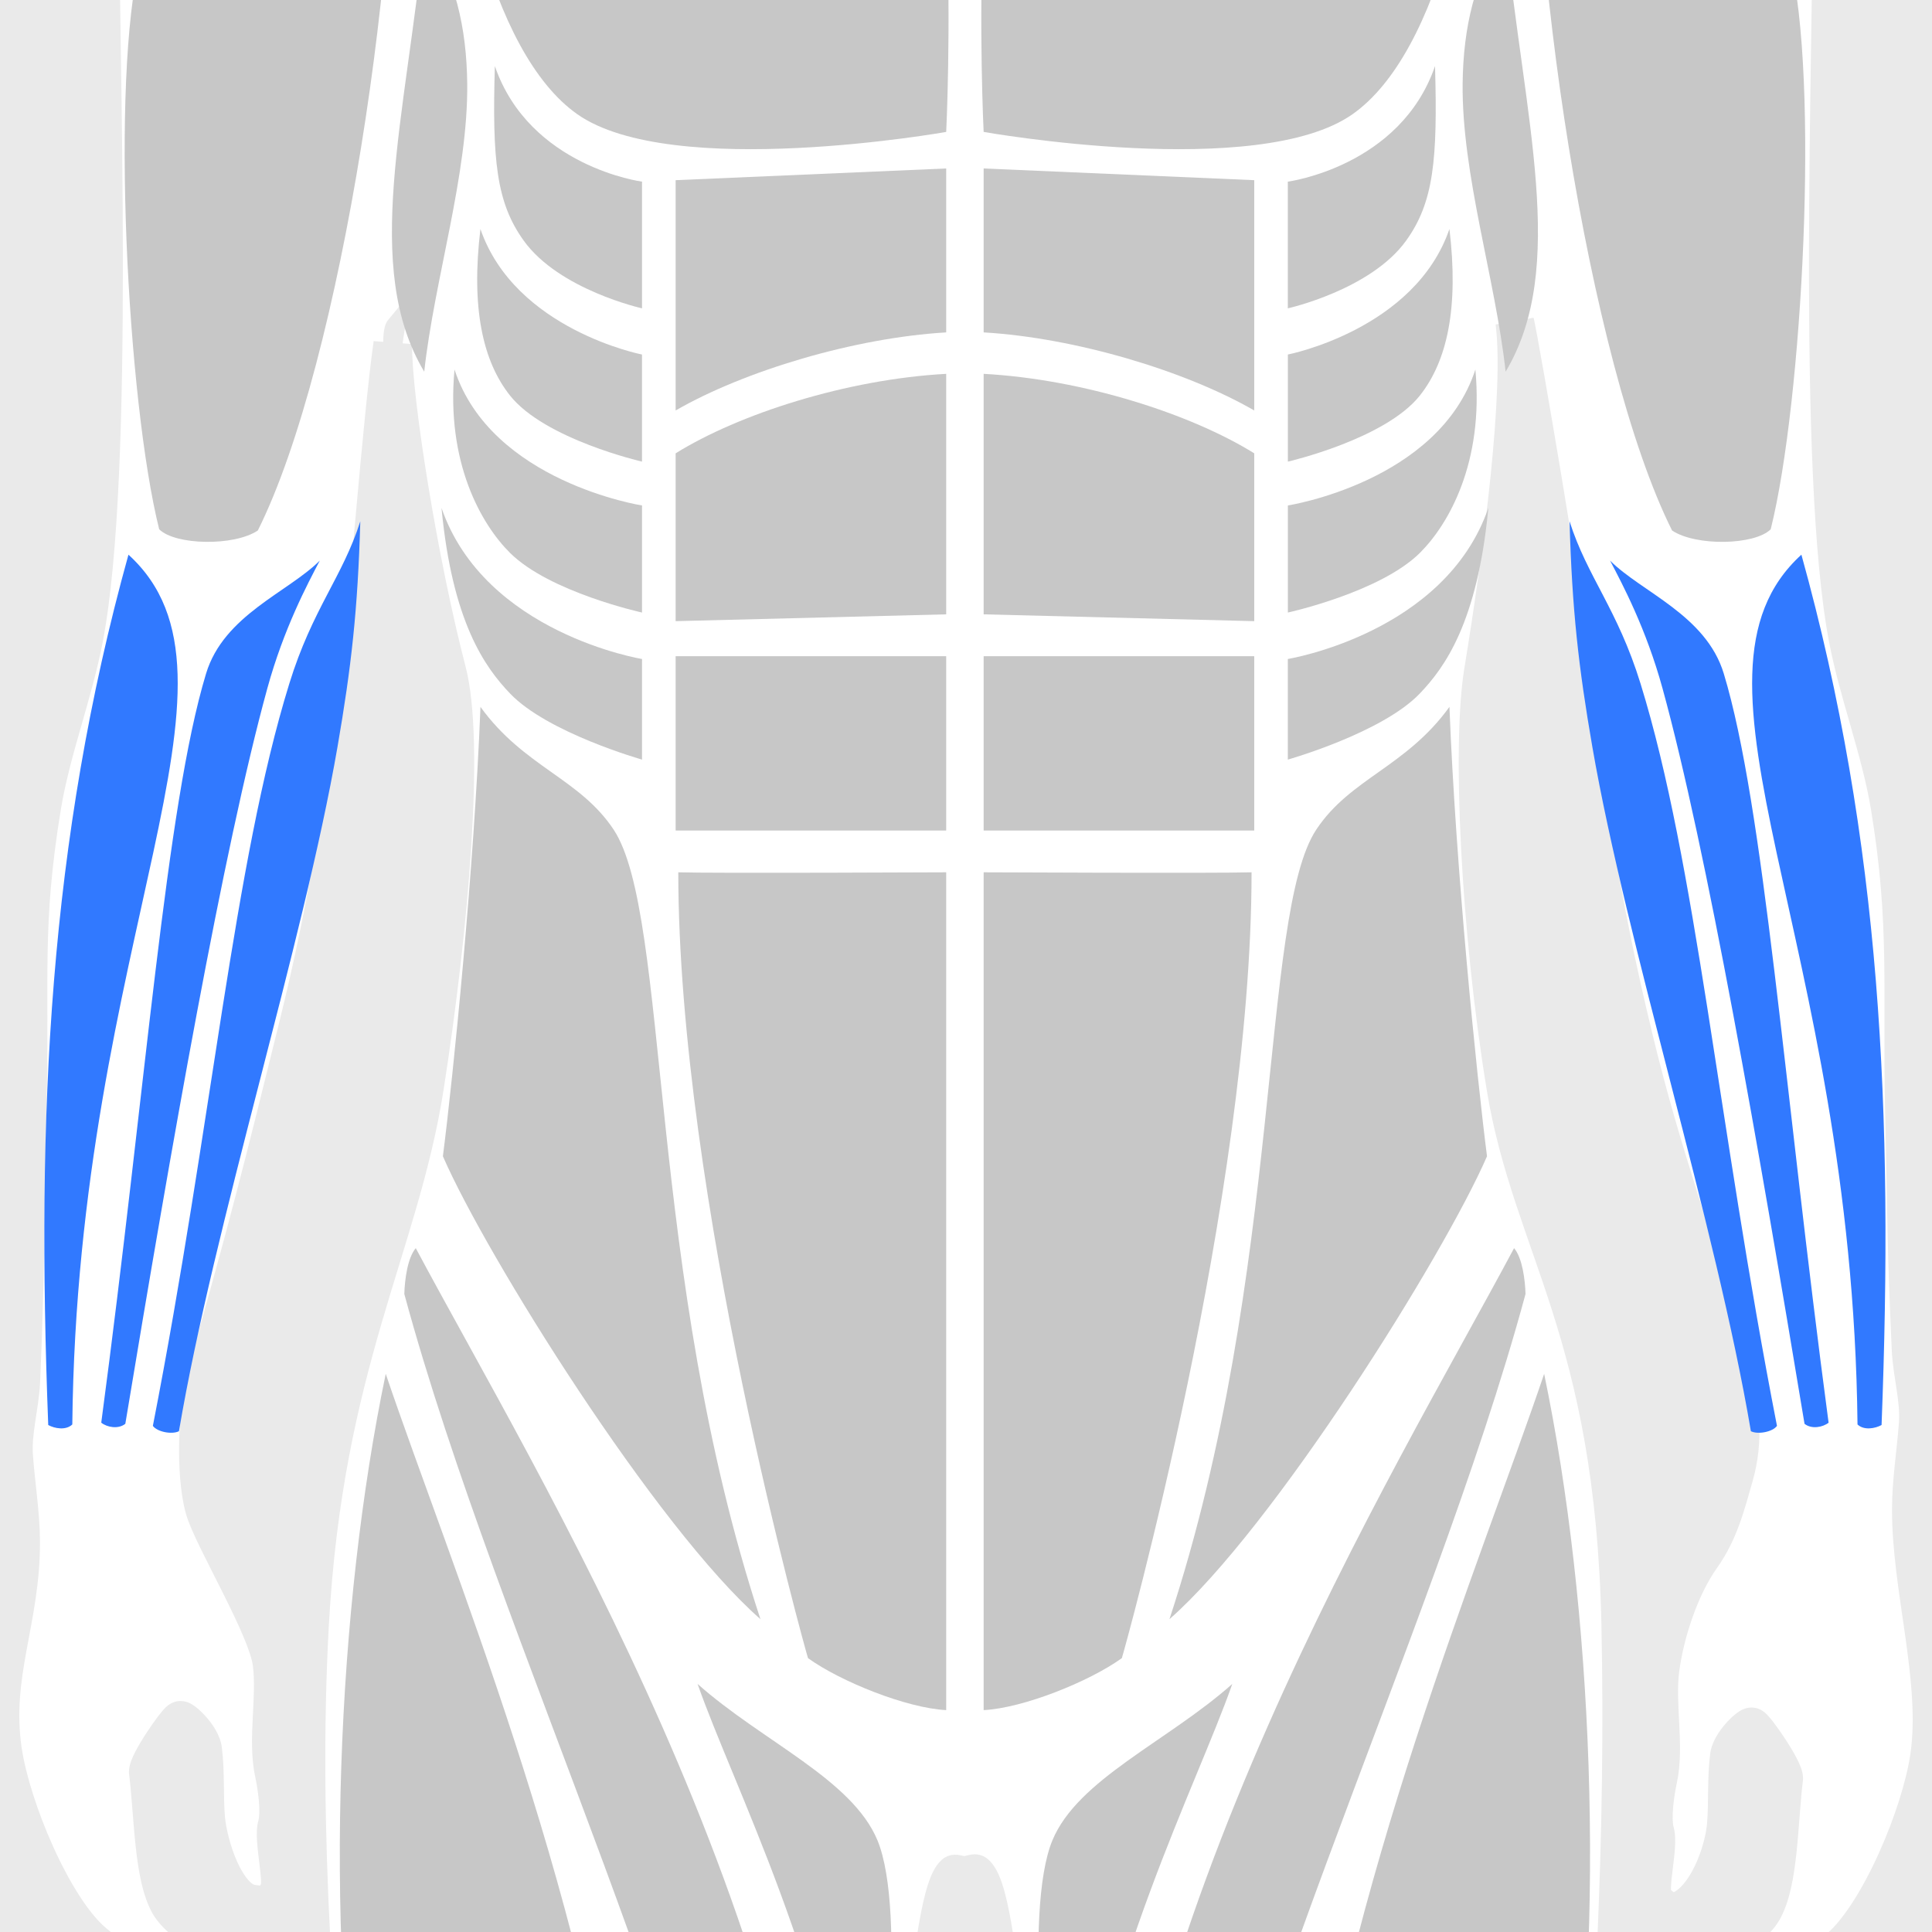 <svg width="120" height="120" viewBox="0 0 120 120" fill="none" xmlns="http://www.w3.org/2000/svg">
<rect x="0" y="0" width="120" height="120" fill="#333333" stroke="none"/>
<g clip-path="url(#clip0_25_19793)">
<rect width="120" height="398.48" transform="translate(0 -103.2)" fill="#EAEAEA"/>
<mask id="path-1-outside-1_25_19793" maskUnits="userSpaceOnUse" x="-2" y="-105.2" width="124" height="402" fill="black">
<rect fill="white" x="-2" y="-105.2" width="124" height="402"/>
<path d="M118.699 83.803C118.765 85.306 119.253 86.916 119.144 88.427C119.021 90.14 118.717 92.003 118.717 93.711C118.688 98.619 120.542 104.391 119.842 109.139C119.322 112.68 116.751 118.897 114.222 121.048C111.989 122.947 107.363 125.956 105.042 126.089C104.869 126.097 104.304 124.376 104.856 123.225C105.727 121.41 108.671 120.051 109.476 118.671C110.499 116.917 110.457 113.173 110.787 110.487C110.854 109.952 108.975 107.258 108.789 107.258C108.599 107.258 107.518 108.281 107.414 109.072C107.235 110.445 107.336 111.964 107.227 113.32C107.086 115.092 106.001 117.999 104.355 118.668C103.739 118.916 102.98 118.463 102.668 117.853C102.356 117.242 103.044 114.671 102.793 113.792C102.543 112.912 102.814 111.242 102.98 110.485C103.419 108.46 102.828 105.87 103.105 103.701C103.395 101.444 104.333 98.563 105.666 96.695C106.779 95.131 107.185 93.482 107.707 91.656C108.32 89.511 108.133 87.364 107.52 85.157C105.133 76.561 103.307 72.122 101.455 64.45C99.302 55.534 98.618 50.215 97.562 41.15C97.117 37.337 94.495 21.821 94.085 19.998C94.645 24.304 93.35 34.31 92.137 41.702C91.388 46.269 91.921 57.682 93.528 67.509C95.143 77.392 100.275 82.647 100.667 100.892C100.941 113.781 100.251 127.072 99.089 140.004C98.218 149.717 96.387 159.456 94.362 168.894C93.597 172.46 93.944 176.43 94.085 180.078C94.216 183.438 93.741 186.883 93.947 190.185C94.352 196.663 96.715 203.175 96.627 209.762C96.433 224.189 93.515 239.332 91.444 253.782C90.874 257.753 88.9 263.13 89.885 266.461C90.765 269.437 94.117 272.728 95.828 275.832C96.987 277.94 99.966 279.403 101.964 280.754C103.196 281.586 104.291 282.705 105.442 283.619C105.94 284.016 107.656 285.031 108.173 285.801C108.89 286.87 108.384 287.36 108.242 287.376C108.959 288.029 108.941 289.193 108.322 289.268C108.709 290.315 108.12 290.928 107.48 290.808C107.909 291.671 106.993 292.58 106.135 292.308C105.647 294.091 103.166 293.72 101.922 293.081C101.722 295.119 99.007 295.431 97.509 295.207C95.751 294.943 94.008 294.341 92.513 293.185C91.876 292.689 91.042 291.24 90.672 290.928C89.502 289.942 87.783 289.457 86.611 288.402C85.545 287.442 85.201 285.814 84.49 284.756C83.778 283.693 82.219 282.484 80.866 282.268C78.883 281.953 76.578 281.244 75.646 279.347C74.734 277.498 75.091 274.825 75.555 272.792C75.888 271.337 76.544 269.754 76.52 268.294C76.512 267.799 76.123 266.504 76.328 265.105C76.557 263.556 77.327 262.387 77.548 261.214C77.891 259.395 77.915 257.494 77.938 255.634L77.94 255.451C78.004 250.105 76.402 244.531 75.424 239.292C74.145 232.457 72.693 225.505 72.387 218.59C72.195 214.252 72.333 209.898 72.821 205.555C73.085 203.207 73.636 200.729 73.359 198.416C72.581 191.909 68.861 185.58 67.955 178.983C67.076 172.593 68.235 166.035 67.657 159.587C66.996 152.195 65.853 144.776 64.702 137.427C64.03 133.145 63.335 128.855 62.376 124.626C62.045 123.169 61.595 117.226 60.572 116.382C60.524 116.342 60.212 116.478 59.908 116.483C59.623 116.491 59.346 116.366 59.298 116.408C58.307 117.293 57.843 123.193 57.518 124.626C56.556 128.855 55.863 133.145 55.192 137.427L55.168 137.58C54.024 144.882 52.866 152.278 52.236 159.587C51.682 166.008 52.815 172.595 51.938 178.983C51.032 185.58 47.312 191.909 46.534 198.416C46.257 200.729 46.809 203.21 47.072 205.555C47.557 209.898 47.699 214.252 47.507 218.59C47.2 225.505 45.745 232.46 44.469 239.292C43.491 244.531 41.89 250.105 41.954 255.451L41.955 255.548C41.975 257.436 41.997 259.367 42.345 261.214C42.566 262.387 43.337 263.559 43.566 265.105C43.771 266.504 43.382 267.796 43.374 268.294C43.35 269.754 43.987 271.327 44.338 272.792C44.815 274.793 45.106 277.434 44.248 279.347C43.363 281.316 40.89 281.977 39.028 282.268C37.677 282.481 36.118 283.696 35.404 284.756C34.692 285.814 34.349 287.442 33.283 288.402C32.11 289.457 30.392 289.942 29.222 290.928C28.851 291.242 28.017 292.692 27.381 293.185C25.886 294.344 24.186 294.885 22.384 295.207C20.873 295.476 18.158 295.05 17.972 293.081C16.738 293.71 14.236 294.099 13.759 292.308C12.901 292.58 11.984 291.671 12.413 290.808C11.774 290.928 11.185 290.315 11.571 289.268C10.953 289.193 10.934 288.029 11.651 287.376C11.51 287.36 11.004 286.87 11.72 285.801C12.237 285.031 13.953 284.016 14.452 283.619C15.6 282.705 16.695 281.588 17.929 280.754C19.866 279.443 22.941 278.004 24.066 275.832C25.742 272.598 29.115 269.445 30.008 266.461C31.01 263.109 29.022 257.777 28.449 253.782C26.379 239.324 23.48 224.175 23.266 209.762C23.17 203.188 25.545 196.657 25.947 190.185C26.152 186.883 25.665 183.446 25.808 180.078C25.966 176.414 26.296 172.457 25.531 168.894C23.506 159.459 21.678 149.714 20.804 140.004C19.642 127.078 18.518 113.773 19.227 100.892C20.117 84.72 24.812 77.435 26.365 67.509C27.913 57.631 28.899 46.077 27.756 41.702C26.038 35.125 24.351 24.787 24.396 21.354C23.725 26.113 22.853 37.742 22.438 41.15C21.34 50.138 20.332 56.4 18.544 63.645C16.343 72.561 15.35 76.513 12.882 85.157C12.248 87.379 12.107 91.536 12.696 93.668C13.197 95.483 16.605 101.041 16.895 103.298C17.175 105.465 16.581 108.057 17.02 110.082C17.183 110.839 17.457 112.51 17.207 113.389C16.956 114.266 17.644 116.84 17.332 117.45C17.02 118.06 16.956 118.463 15.645 118.263C13.975 118.01 12.914 114.594 12.773 112.915C12.661 111.564 12.765 110.04 12.586 108.667C12.482 107.876 11.398 106.853 11.211 106.853C11.025 106.853 9.146 109.547 9.213 110.082C9.543 112.784 9.522 116.512 10.524 118.266C11.305 119.633 14.273 121.002 15.144 122.82C15.699 123.973 15.134 125.695 14.958 125.684C12.65 125.551 8.014 122.545 5.778 120.642C3.252 118.492 0.681 112.275 0.158 108.734C-0.542 103.983 1.312 100.628 1.283 95.717C1.272 94.009 0.968 92.147 0.846 90.433C0.739 88.922 1.224 87.313 1.291 85.81C1.6 78.898 1.533 75.516 1.698 68.362C1.874 60.757 1.384 57.455 2.596 50.077C3.167 46.605 4.544 43.085 5.205 39.637C7.182 29.316 6.172 3.333 6.183 -7.368C6.191 -14.44 7.473 -22.605 11.403 -28.589C14.156 -32.781 19.328 -35.256 24.124 -36.322C27.951 -37.423 31.756 -38.6 35.529 -39.871C38.767 -40.961 46.257 -42.494 47.547 -45.366C48.768 -48.09 48.551 -51.303 48.454 -54.693C48.434 -54.713 48.416 -54.733 48.397 -54.754C45.873 -57.461 44.005 -61.058 43.243 -63.739C41.082 -63.899 41.517 -67.68 41.208 -68.639C40.898 -69.601 38.492 -74.704 39.718 -75.962C40.312 -76.572 40.933 -76.066 40.933 -76.066C40.933 -76.066 39.731 -86.207 42.026 -92.16C43.819 -96.813 49.361 -103.2 59.34 -103.2H59.351H59.362C69.338 -103.2 74.883 -96.813 76.677 -92.16C78.971 -86.207 77.777 -75.986 77.777 -75.986C77.777 -75.986 78.497 -76.721 79.147 -76.018C80.106 -74.984 77.801 -69.599 77.492 -68.639C77.183 -67.677 77.617 -63.896 75.456 -63.739C74.793 -61.399 73.426 -57.608 71.124 -55.263C70.983 -55.12 70.839 -54.979 70.691 -54.842L70.687 -54.69C70.589 -51.06 70.516 -48.364 71.848 -45.366C73.143 -42.446 80.89 -40.948 84.162 -39.871C88.034 -38.598 91.94 -37.42 95.865 -36.319C100.661 -35.251 105.834 -32.776 108.586 -28.587C112.519 -22.602 113.798 -14.435 113.806 -7.365C113.817 3.336 112.807 29.316 114.784 39.639C115.442 43.09 116.823 46.61 117.393 50.08C118.608 57.458 118.115 61.564 118.291 69.169C118.456 76.326 118.389 76.891 118.699 83.803Z"/>
</mask>
<path d="M118.699 83.803C118.765 85.306 119.253 86.916 119.144 88.427C119.021 90.14 118.717 92.003 118.717 93.711C118.688 98.619 120.542 104.391 119.842 109.139C119.322 112.68 116.751 118.897 114.222 121.048C111.989 122.947 107.363 125.956 105.042 126.089C104.869 126.097 104.304 124.376 104.856 123.225C105.727 121.41 108.671 120.051 109.476 118.671C110.499 116.917 110.457 113.173 110.787 110.487C110.854 109.952 108.975 107.258 108.789 107.258C108.599 107.258 107.518 108.281 107.414 109.072C107.235 110.445 107.336 111.964 107.227 113.32C107.086 115.092 106.001 117.999 104.355 118.668C103.739 118.916 102.98 118.463 102.668 117.853C102.356 117.242 103.044 114.671 102.793 113.792C102.543 112.912 102.814 111.242 102.98 110.485C103.419 108.46 102.828 105.87 103.105 103.701C103.395 101.444 104.333 98.563 105.666 96.695C106.779 95.131 107.185 93.482 107.707 91.656C108.32 89.511 108.133 87.364 107.52 85.157C105.133 76.561 103.307 72.122 101.455 64.45C99.302 55.534 98.618 50.215 97.562 41.15C97.117 37.337 94.495 21.821 94.085 19.998C94.645 24.304 93.35 34.31 92.137 41.702C91.388 46.269 91.921 57.682 93.528 67.509C95.143 77.392 100.275 82.647 100.667 100.892C100.941 113.781 100.251 127.072 99.089 140.004C98.218 149.717 96.387 159.456 94.362 168.894C93.597 172.46 93.944 176.43 94.085 180.078C94.216 183.438 93.741 186.883 93.947 190.185C94.352 196.663 96.715 203.175 96.627 209.762C96.433 224.189 93.515 239.332 91.444 253.782C90.874 257.753 88.9 263.13 89.885 266.461C90.765 269.437 94.117 272.728 95.828 275.832C96.987 277.94 99.966 279.403 101.964 280.754C103.196 281.586 104.291 282.705 105.442 283.619C105.94 284.016 107.656 285.031 108.173 285.801C108.89 286.87 108.384 287.36 108.242 287.376C108.959 288.029 108.941 289.193 108.322 289.268C108.709 290.315 108.12 290.928 107.48 290.808C107.909 291.671 106.993 292.58 106.135 292.308C105.647 294.091 103.166 293.72 101.922 293.081C101.722 295.119 99.007 295.431 97.509 295.207C95.751 294.943 94.008 294.341 92.513 293.185C91.876 292.689 91.042 291.24 90.672 290.928C89.502 289.942 87.783 289.457 86.611 288.402C85.545 287.442 85.201 285.814 84.49 284.756C83.778 283.693 82.219 282.484 80.866 282.268C78.883 281.953 76.578 281.244 75.646 279.347C74.734 277.498 75.091 274.825 75.555 272.792C75.888 271.337 76.544 269.754 76.52 268.294C76.512 267.799 76.123 266.504 76.328 265.105C76.557 263.556 77.327 262.387 77.548 261.214C77.891 259.395 77.915 257.494 77.938 255.634L77.94 255.451C78.004 250.105 76.402 244.531 75.424 239.292C74.145 232.457 72.693 225.505 72.387 218.59C72.195 214.252 72.333 209.898 72.821 205.555C73.085 203.207 73.636 200.729 73.359 198.416C72.581 191.909 68.861 185.58 67.955 178.983C67.076 172.593 68.235 166.035 67.657 159.587C66.996 152.195 65.853 144.776 64.702 137.427C64.03 133.145 63.335 128.855 62.376 124.626C62.045 123.169 61.595 117.226 60.572 116.382C60.524 116.342 60.212 116.478 59.908 116.483C59.623 116.491 59.346 116.366 59.298 116.408C58.307 117.293 57.843 123.193 57.518 124.626C56.556 128.855 55.863 133.145 55.192 137.427L55.168 137.58C54.024 144.882 52.866 152.278 52.236 159.587C51.682 166.008 52.815 172.595 51.938 178.983C51.032 185.58 47.312 191.909 46.534 198.416C46.257 200.729 46.809 203.21 47.072 205.555C47.557 209.898 47.699 214.252 47.507 218.59C47.2 225.505 45.745 232.46 44.469 239.292C43.491 244.531 41.89 250.105 41.954 255.451L41.955 255.548C41.975 257.436 41.997 259.367 42.345 261.214C42.566 262.387 43.337 263.559 43.566 265.105C43.771 266.504 43.382 267.796 43.374 268.294C43.35 269.754 43.987 271.327 44.338 272.792C44.815 274.793 45.106 277.434 44.248 279.347C43.363 281.316 40.89 281.977 39.028 282.268C37.677 282.481 36.118 283.696 35.404 284.756C34.692 285.814 34.349 287.442 33.283 288.402C32.11 289.457 30.392 289.942 29.222 290.928C28.851 291.242 28.017 292.692 27.381 293.185C25.886 294.344 24.186 294.885 22.384 295.207C20.873 295.476 18.158 295.05 17.972 293.081C16.738 293.71 14.236 294.099 13.759 292.308C12.901 292.58 11.984 291.671 12.413 290.808C11.774 290.928 11.185 290.315 11.571 289.268C10.953 289.193 10.934 288.029 11.651 287.376C11.51 287.36 11.004 286.87 11.72 285.801C12.237 285.031 13.953 284.016 14.452 283.619C15.6 282.705 16.695 281.588 17.929 280.754C19.866 279.443 22.941 278.004 24.066 275.832C25.742 272.598 29.115 269.445 30.008 266.461C31.01 263.109 29.022 257.777 28.449 253.782C26.379 239.324 23.48 224.175 23.266 209.762C23.17 203.188 25.545 196.657 25.947 190.185C26.152 186.883 25.665 183.446 25.808 180.078C25.966 176.414 26.296 172.457 25.531 168.894C23.506 159.459 21.678 149.714 20.804 140.004C19.642 127.078 18.518 113.773 19.227 100.892C20.117 84.72 24.812 77.435 26.365 67.509C27.913 57.631 28.899 46.077 27.756 41.702C26.038 35.125 24.351 24.787 24.396 21.354C23.725 26.113 22.853 37.742 22.438 41.15C21.34 50.138 20.332 56.4 18.544 63.645C16.343 72.561 15.35 76.513 12.882 85.157C12.248 87.379 12.107 91.536 12.696 93.668C13.197 95.483 16.605 101.041 16.895 103.298C17.175 105.465 16.581 108.057 17.02 110.082C17.183 110.839 17.457 112.51 17.207 113.389C16.956 114.266 17.644 116.84 17.332 117.45C17.02 118.06 16.956 118.463 15.645 118.263C13.975 118.01 12.914 114.594 12.773 112.915C12.661 111.564 12.765 110.04 12.586 108.667C12.482 107.876 11.398 106.853 11.211 106.853C11.025 106.853 9.146 109.547 9.213 110.082C9.543 112.784 9.522 116.512 10.524 118.266C11.305 119.633 14.273 121.002 15.144 122.82C15.699 123.973 15.134 125.695 14.958 125.684C12.65 125.551 8.014 122.545 5.778 120.642C3.252 118.492 0.681 112.275 0.158 108.734C-0.542 103.983 1.312 100.628 1.283 95.717C1.272 94.009 0.968 92.147 0.846 90.433C0.739 88.922 1.224 87.313 1.291 85.81C1.6 78.898 1.533 75.516 1.698 68.362C1.874 60.757 1.384 57.455 2.596 50.077C3.167 46.605 4.544 43.085 5.205 39.637C7.182 29.316 6.172 3.333 6.183 -7.368C6.191 -14.44 7.473 -22.605 11.403 -28.589C14.156 -32.781 19.328 -35.256 24.124 -36.322C27.951 -37.423 31.756 -38.6 35.529 -39.871C38.767 -40.961 46.257 -42.494 47.547 -45.366C48.768 -48.09 48.551 -51.303 48.454 -54.693C48.434 -54.713 48.416 -54.733 48.397 -54.754C45.873 -57.461 44.005 -61.058 43.243 -63.739C41.082 -63.899 41.517 -67.68 41.208 -68.639C40.898 -69.601 38.492 -74.704 39.718 -75.962C40.312 -76.572 40.933 -76.066 40.933 -76.066C40.933 -76.066 39.731 -86.207 42.026 -92.16C43.819 -96.813 49.361 -103.2 59.34 -103.2H59.351H59.362C69.338 -103.2 74.883 -96.813 76.677 -92.16C78.971 -86.207 77.777 -75.986 77.777 -75.986C77.777 -75.986 78.497 -76.721 79.147 -76.018C80.106 -74.984 77.801 -69.599 77.492 -68.639C77.183 -67.677 77.617 -63.896 75.456 -63.739C74.793 -61.399 73.426 -57.608 71.124 -55.263C70.983 -55.12 70.839 -54.979 70.691 -54.842L70.687 -54.69C70.589 -51.06 70.516 -48.364 71.848 -45.366C73.143 -42.446 80.89 -40.948 84.162 -39.871C88.034 -38.598 91.94 -37.42 95.865 -36.319C100.661 -35.251 105.834 -32.776 108.586 -28.587C112.519 -22.602 113.798 -14.435 113.806 -7.365C113.817 3.336 112.807 29.316 114.784 39.639C115.442 43.09 116.823 46.61 117.393 50.08C118.608 57.458 118.115 61.564 118.291 69.169C118.456 76.326 118.389 76.891 118.699 83.803Z" fill="white"/>
<path d="M24.396 21.354L23.796 21.346L24.99 21.437L24.396 21.354ZM24.569 20.257L25.159 20.365L25.579 18.086L24.106 19.875L24.569 20.257ZM24.396 21.354L24.996 21.363C25 21.089 25.015 20.879 25.037 20.732C25.048 20.659 25.059 20.613 25.067 20.589C25.077 20.559 25.072 20.59 25.032 20.638L24.569 20.257L24.106 19.875C24.01 19.992 23.957 20.122 23.925 20.22C23.891 20.326 23.868 20.439 23.851 20.551C23.816 20.776 23.8 21.047 23.796 21.346L24.396 21.354ZM24.569 20.257L23.979 20.148C23.921 20.463 23.861 20.845 23.802 21.272L24.396 21.354L24.99 21.437C25.048 21.021 25.105 20.658 25.159 20.365L24.569 20.257ZM119.144 88.427L117.947 88.34L117.947 88.341L119.144 88.427ZM118.699 83.803L119.897 83.75L119.897 83.75L118.699 83.803ZM118.291 69.169L119.491 69.141L119.491 69.141L118.291 69.169ZM117.393 50.08L116.209 50.274L116.209 50.275L117.393 50.08ZM114.784 39.639L115.963 39.414L115.963 39.414L114.784 39.639ZM113.806 -7.365L115.006 -7.367V-7.367L113.806 -7.365ZM108.586 -28.587L107.583 -27.928L107.583 -27.928L108.586 -28.587ZM95.865 -36.319L95.541 -35.164L95.572 -35.155L95.604 -35.148L95.865 -36.319ZM84.162 -39.871L83.787 -38.732L83.787 -38.732L84.162 -39.871ZM71.848 -45.366L72.945 -45.852L72.945 -45.853L71.848 -45.366ZM47.547 -45.366L48.641 -44.875L48.642 -44.875L47.547 -45.366ZM35.529 -39.871L35.146 -41.009L35.146 -41.009L35.529 -39.871ZM24.124 -36.322L24.385 -35.151L24.421 -35.159L24.456 -35.169L24.124 -36.322ZM11.403 -28.589L12.406 -27.931L12.406 -27.931L11.403 -28.589ZM6.183 -7.368L4.983 -7.369V-7.369L6.183 -7.368ZM5.205 39.637L6.384 39.863L6.384 39.862L5.205 39.637ZM2.596 50.077L3.781 50.271L3.781 50.271L2.596 50.077ZM1.698 68.362L0.499 68.334L0.499 68.334L1.698 68.362ZM1.291 85.81L0.092 85.756L0.092 85.757L1.291 85.81ZM0.846 90.433L-0.351 90.518L-0.351 90.519L0.846 90.433ZM1.283 95.717L2.483 95.71L2.483 95.71L1.283 95.717ZM0.158 108.734L1.345 108.559L1.345 108.559L0.158 108.734ZM5.778 120.642L5 121.556L5 121.556L5.778 120.642ZM14.958 125.684L15.03 124.486L15.027 124.486L14.958 125.684ZM15.144 122.82L14.062 123.338L14.063 123.339L15.144 122.82ZM10.524 118.266L11.566 117.67L11.566 117.67L10.524 118.266ZM9.213 110.082L10.404 109.937L10.404 109.934L9.213 110.082ZM12.586 108.667L13.776 108.513L13.776 108.511L12.586 108.667ZM12.773 112.915L11.577 113.014L11.577 113.016L12.773 112.915ZM15.645 118.263L15.826 117.077L15.825 117.076L15.645 118.263ZM17.332 117.45L16.264 116.904L16.264 116.904L17.332 117.45ZM17.207 113.389L18.361 113.719L18.361 113.718L17.207 113.389ZM17.02 110.082L18.194 109.83L18.193 109.828L17.02 110.082ZM16.895 103.298L15.705 103.451L15.705 103.452L16.895 103.298ZM12.696 93.668L13.852 93.349L13.852 93.349L12.696 93.668ZM12.882 85.157L11.728 84.828L11.728 84.828L12.882 85.157ZM18.544 63.645L19.709 63.933L19.709 63.933L18.544 63.645ZM22.438 41.15L23.629 41.296L23.629 41.295L22.438 41.15ZM24.396 21.354L25.596 21.37L23.208 21.187L24.396 21.354ZM27.756 41.702L28.917 41.398L28.917 41.398L27.756 41.702ZM26.365 67.509L25.18 67.323L25.18 67.323L26.365 67.509ZM19.227 100.892L18.029 100.826L19.227 100.892ZM20.804 140.004L19.609 140.111L19.609 140.111L20.804 140.004ZM25.531 168.894L24.358 169.146L24.358 169.146L25.531 168.894ZM25.808 180.078L24.61 180.026L24.61 180.027L25.808 180.078ZM25.947 190.185L27.145 190.259L27.145 190.259L25.947 190.185ZM23.266 209.762L22.066 209.78L22.066 209.78L23.266 209.762ZM28.449 253.782L27.261 253.953L27.261 253.953L28.449 253.782ZM30.008 266.461L31.158 266.805L31.158 266.805L30.008 266.461ZM24.066 275.832L23 275.28L23 275.281L24.066 275.832ZM17.929 280.754L18.601 281.748L18.602 281.748L17.929 280.754ZM14.452 283.619L13.704 282.68L13.704 282.68L14.452 283.619ZM11.72 285.801L10.724 285.132L10.724 285.133L11.72 285.801ZM11.651 287.376L12.459 288.263L14.415 286.481L11.786 286.183L11.651 287.376ZM11.571 289.268L12.697 289.683L13.223 288.258L11.715 288.076L11.571 289.268ZM12.413 290.808L13.488 291.342L14.56 289.185L12.192 289.628L12.413 290.808ZM13.759 292.308L14.918 291.999L14.595 290.785L13.396 291.164L13.759 292.308ZM17.972 293.081L19.166 292.968L19 291.21L17.427 292.012L17.972 293.081ZM22.384 295.207L22.595 296.389L22.596 296.388L22.384 295.207ZM27.381 293.185L26.646 292.236L26.645 292.236L27.381 293.185ZM29.222 290.928L28.448 290.01L28.445 290.013L29.222 290.928ZM33.283 288.402L34.086 289.294L34.086 289.294L33.283 288.402ZM35.404 284.756L34.408 284.086L34.408 284.087L35.404 284.756ZM39.028 282.268L38.843 281.082L38.841 281.082L39.028 282.268ZM44.248 279.347L45.343 279.839L45.343 279.838L44.248 279.347ZM44.338 272.792L45.506 272.514L45.505 272.512L44.338 272.792ZM43.374 268.294L44.574 268.314L44.574 268.313L43.374 268.294ZM43.566 265.105L44.753 264.93L44.753 264.929L43.566 265.105ZM42.345 261.214L43.525 260.992H43.525L42.345 261.214ZM41.955 255.548L40.755 255.561L41.955 255.548ZM41.954 255.451L43.154 255.437L43.154 255.436L41.954 255.451ZM44.469 239.292L43.289 239.072L43.289 239.072L44.469 239.292ZM47.507 218.59L48.706 218.643L48.706 218.643L47.507 218.59ZM47.072 205.555L48.265 205.422L48.265 205.421L47.072 205.555ZM46.534 198.416L47.726 198.559L47.726 198.559L46.534 198.416ZM51.938 178.983L53.127 179.146L53.127 179.146L51.938 178.983ZM52.236 159.587L53.432 159.69L53.432 159.69L52.236 159.587ZM55.168 137.58L56.353 137.765L55.168 137.58ZM55.192 137.427L54.006 137.241L54.006 137.242L55.192 137.427ZM57.518 124.626L58.688 124.892L58.688 124.892L57.518 124.626ZM59.298 116.408L58.501 115.511L58.499 115.513L59.298 116.408ZM59.908 116.483L59.887 115.283L59.874 115.283L59.908 116.483ZM60.572 116.382L59.803 117.303L59.808 117.307L60.572 116.382ZM62.376 124.626L61.205 124.891L61.205 124.892L62.376 124.626ZM64.702 137.427L65.887 137.241L65.887 137.241L64.702 137.427ZM67.657 159.587L66.462 159.693L66.462 159.694L67.657 159.587ZM67.955 178.983L69.144 178.819L69.144 178.819L67.955 178.983ZM73.359 198.416L72.168 198.559L72.168 198.559L73.359 198.416ZM72.821 205.555L71.629 205.421L71.629 205.421L72.821 205.555ZM72.387 218.59L71.188 218.643L71.188 218.643L72.387 218.59ZM75.424 239.292L76.604 239.072L76.604 239.071L75.424 239.292ZM77.94 255.451L79.14 255.465L79.14 255.465L77.94 255.451ZM77.938 255.634L76.738 255.619V255.619L77.938 255.634ZM77.548 261.214L76.369 260.992L77.548 261.214ZM76.328 265.105L75.141 264.929L75.14 264.93L76.328 265.105ZM76.52 268.294L75.32 268.314L75.32 268.314L76.52 268.294ZM75.555 272.792L74.385 272.524L74.385 272.525L75.555 272.792ZM75.646 279.347L76.722 278.818L76.722 278.817L75.646 279.347ZM80.866 282.268L81.055 281.083L81.054 281.082L80.866 282.268ZM84.49 284.756L83.492 285.424L83.494 285.426L84.49 284.756ZM86.611 288.402L85.808 289.294H85.808L86.611 288.402ZM90.672 290.928L89.898 291.845L89.899 291.846L90.672 290.928ZM92.513 293.185L91.776 294.132L91.779 294.134L92.513 293.185ZM97.509 295.207L97.331 296.394L97.332 296.394L97.509 295.207ZM101.922 293.081L102.47 292.014L100.9 291.206L100.728 292.964L101.922 293.081ZM106.135 292.308L106.497 291.164L105.307 290.787L104.977 291.991L106.135 292.308ZM107.48 290.808L107.701 289.628L105.334 289.185L106.406 291.342L107.48 290.808ZM108.322 289.268L108.179 288.076L106.671 288.258L107.197 289.683L108.322 289.268ZM108.242 287.376L108.107 286.183L105.478 286.481L107.434 288.263L108.242 287.376ZM108.173 285.801L109.17 285.133L109.169 285.132L108.173 285.801ZM105.442 283.619L106.19 282.68L106.188 282.679L105.442 283.619ZM101.964 280.754L101.292 281.748L101.293 281.749L101.964 280.754ZM95.828 275.832L96.879 275.254L96.879 275.253L95.828 275.832ZM89.885 266.461L91.036 266.121L91.036 266.12L89.885 266.461ZM91.444 253.782L92.632 253.953L92.632 253.953L91.444 253.782ZM96.627 209.762L97.827 209.778V209.778L96.627 209.762ZM93.947 190.185L92.749 190.259L92.749 190.26L93.947 190.185ZM94.085 180.078L92.886 180.124L92.886 180.124L94.085 180.078ZM94.362 168.894L93.189 168.642L93.189 168.643L94.362 168.894ZM99.089 140.004L97.894 139.897L97.894 139.897L99.089 140.004ZM100.667 100.892L101.866 100.866L101.866 100.866L100.667 100.892ZM93.528 67.509L94.712 67.316L94.712 67.315L93.528 67.509ZM92.137 41.702L90.953 41.508L90.953 41.508L92.137 41.702ZM94.085 19.998L95.256 19.735L92.895 20.153L94.085 19.998ZM97.562 41.15L98.754 41.011L98.754 41.011L97.562 41.15ZM101.455 64.45L102.622 64.168L102.622 64.168L101.455 64.45ZM107.52 85.157L106.364 85.478L106.364 85.478L107.52 85.157ZM107.707 91.656L108.86 91.986L108.861 91.986L107.707 91.656ZM105.666 96.695L106.643 97.392L106.643 97.391L105.666 96.695ZM103.105 103.701L101.915 103.547L101.915 103.548L103.105 103.701ZM102.98 110.485L104.152 110.741L104.152 110.739L102.98 110.485ZM102.793 113.792L101.639 114.12V114.12L102.793 113.792ZM102.668 117.853L101.599 118.399V118.399L102.668 117.853ZM104.355 118.668L104.803 119.781L104.806 119.78L104.355 118.668ZM107.227 113.32L106.031 113.224L106.031 113.225L107.227 113.32ZM107.414 109.072L106.224 108.916L106.224 108.918L107.414 109.072ZM110.787 110.487L109.596 110.339L109.596 110.341L110.787 110.487ZM109.476 118.671L108.44 118.066L108.439 118.066L109.476 118.671ZM104.856 123.225L103.774 122.705L103.773 122.706L104.856 123.225ZM105.042 126.089L105.097 127.288L105.111 127.287L105.042 126.089ZM114.222 121.048L113.445 120.133L113.444 120.134L114.222 121.048ZM119.842 109.139L118.655 108.964L118.654 108.965L119.842 109.139ZM118.717 93.711L119.917 93.718V93.711H118.717ZM77.777 -75.986L76.585 -76.125L76.178 -72.635L78.635 -75.147L77.777 -75.986ZM76.677 -92.16L77.796 -92.592L77.796 -92.592L76.677 -92.16ZM42.026 -92.16L40.906 -92.592L40.906 -92.592L42.026 -92.16ZM40.933 -76.066L40.175 -75.136L42.474 -73.261L42.125 -76.207L40.933 -76.066ZM39.718 -75.962L40.577 -75.124L40.578 -75.125L39.718 -75.962ZM41.208 -68.639L40.065 -68.272L40.065 -68.271L41.208 -68.639ZM43.243 -63.739L44.398 -64.067L44.168 -64.874L43.332 -64.936L43.243 -63.739ZM48.397 -54.754L49.275 -55.571L49.275 -55.572L48.397 -54.754ZM71.124 -55.263L70.267 -56.103L70.267 -56.103L71.124 -55.263ZM75.456 -63.739L75.369 -64.936L74.531 -64.875L74.302 -64.066L75.456 -63.739ZM77.492 -68.639L76.35 -69.007L76.35 -69.006L77.492 -68.639ZM79.147 -76.018L78.266 -75.203L78.267 -75.201L79.147 -76.018ZM48.454 -54.693L49.653 -54.728L49.64 -55.19L49.32 -55.524L48.454 -54.693ZM70.691 -54.842L69.874 -55.721L69.505 -55.378L69.491 -54.874L70.691 -54.842ZM70.687 -54.69L71.886 -54.658V-54.658L70.687 -54.69ZM119.144 88.427L120.34 88.513C120.405 87.614 120.291 86.72 120.174 85.934C120.05 85.106 119.927 84.42 119.897 83.75L118.699 83.803L117.5 83.857C117.537 84.69 117.691 85.56 117.8 86.29C117.916 87.063 117.991 87.728 117.947 88.34L119.144 88.427ZM118.699 83.803L119.897 83.75C119.589 76.855 119.656 76.318 119.491 69.141L118.291 69.169L117.091 69.197C117.256 76.335 117.19 76.928 117.5 83.857L118.699 83.803ZM118.291 69.169L119.491 69.141C119.318 61.667 119.81 57.373 118.577 49.885L117.393 50.08L116.209 50.275C117.406 57.542 116.912 61.461 117.091 69.197L118.291 69.169ZM117.393 50.08L118.577 49.885C118.279 48.072 117.772 46.262 117.275 44.523C116.772 42.76 116.28 41.075 115.963 39.414L114.784 39.639L113.605 39.864C113.947 41.654 114.474 43.455 114.968 45.182C115.468 46.933 115.936 48.617 116.209 50.274L117.393 50.08ZM114.784 39.639L115.963 39.414C114.999 34.384 114.754 25.426 114.758 16.279C114.76 11.727 114.823 7.162 114.885 3.06C114.948 -1.035 115.009 -4.679 115.006 -7.367L113.806 -7.365L112.606 -7.364C112.609 -4.701 112.548 -1.084 112.486 3.024C112.423 7.126 112.36 11.707 112.358 16.278C112.354 25.378 112.592 34.572 113.606 39.865L114.784 39.639ZM113.806 -7.365L115.006 -7.367C114.998 -14.532 113.71 -22.976 109.589 -29.246L108.586 -28.587L107.583 -27.928C111.329 -22.228 112.598 -14.338 112.606 -7.364L113.806 -7.365ZM108.586 -28.587L109.589 -29.246C106.592 -33.806 101.067 -36.39 96.126 -37.491L95.865 -36.319L95.604 -35.148C100.256 -34.112 105.075 -31.745 107.583 -27.928L108.586 -28.587ZM95.865 -36.319L96.189 -37.475C92.279 -38.571 88.39 -39.744 84.537 -41.011L84.162 -39.871L83.787 -38.732C87.677 -37.452 91.601 -36.269 95.541 -35.164L95.865 -36.319ZM84.162 -39.871L84.537 -41.011C83.685 -41.292 82.546 -41.598 81.363 -41.929C80.159 -42.266 78.874 -42.637 77.659 -43.06C76.436 -43.487 75.33 -43.95 74.47 -44.459C73.581 -44.986 73.116 -45.467 72.945 -45.852L71.848 -45.366L70.751 -44.88C71.228 -43.805 72.218 -43.004 73.247 -42.394C74.306 -41.767 75.584 -41.242 76.869 -40.794C78.16 -40.344 79.507 -39.956 80.716 -39.618C81.947 -39.274 83.003 -38.99 83.787 -38.732L84.162 -39.871ZM47.547 -45.366L46.452 -45.858C46.28 -45.474 45.823 -44.998 44.959 -44.476C44.123 -43.971 43.049 -43.507 41.862 -43.079C40.68 -42.654 39.431 -42.279 38.257 -41.938C37.103 -41.603 35.987 -41.292 35.146 -41.009L35.529 -39.871L35.912 -38.734C36.69 -38.996 37.725 -39.285 38.926 -39.633C40.107 -39.976 41.418 -40.368 42.675 -40.821C43.926 -41.272 45.169 -41.798 46.201 -42.422C47.206 -43.029 48.169 -43.822 48.641 -44.875L47.547 -45.366ZM35.529 -39.871L35.146 -41.009C31.392 -39.744 27.604 -38.572 23.793 -37.475L24.124 -36.322L24.456 -35.169C28.298 -36.274 32.12 -37.457 35.912 -38.734L35.529 -39.871ZM24.124 -36.322L23.864 -37.494C18.922 -36.395 13.397 -33.811 10.4 -29.248L11.403 -28.589L12.406 -27.931C14.915 -31.751 19.733 -34.117 24.385 -35.151L24.124 -36.322ZM11.403 -28.589L10.4 -29.248C6.283 -22.978 4.991 -14.537 4.983 -7.369L6.183 -7.368L7.383 -7.367C7.391 -14.342 8.663 -22.231 12.406 -27.931L11.403 -28.589ZM6.183 -7.368L4.983 -7.369C4.98 -4.681 5.042 -1.038 5.104 3.058C5.166 7.16 5.23 11.726 5.232 16.278C5.236 25.425 4.99 34.383 4.027 39.411L5.205 39.637L6.384 39.862C7.398 34.57 7.636 25.377 7.632 16.277C7.63 11.705 7.566 7.124 7.504 3.022C7.441 -1.087 7.38 -4.704 7.383 -7.367L6.183 -7.368ZM5.205 39.637L4.027 39.411C3.708 41.071 3.216 42.756 2.713 44.518C2.216 46.258 1.71 48.069 1.412 49.882L2.596 50.077L3.781 50.271C4.053 48.613 4.521 46.928 5.021 45.177C5.514 43.45 6.041 41.65 6.384 39.863L5.205 39.637ZM2.596 50.077L1.412 49.882C0.182 57.371 0.672 60.855 0.499 68.334L1.698 68.362L2.898 68.389C3.077 60.659 2.586 57.54 3.781 50.271L2.596 50.077ZM1.698 68.362L0.499 68.334C0.333 75.531 0.4 78.858 0.092 85.756L1.291 85.81L2.49 85.864C2.799 78.938 2.734 75.502 2.898 68.389L1.698 68.362ZM1.291 85.81L0.092 85.757C0.062 86.427 -0.06 87.114 -0.184 87.942C-0.301 88.727 -0.415 89.62 -0.351 90.518L0.846 90.433L2.043 90.349C2 89.736 2.075 89.069 2.19 88.296C2.299 87.565 2.453 86.696 2.49 85.863L1.291 85.81ZM0.846 90.433L-0.351 90.519C-0.288 91.401 -0.177 92.333 -0.087 93.201C0.005 94.088 0.078 94.932 0.083 95.725L1.283 95.717L2.483 95.71C2.477 94.794 2.393 93.853 2.3 92.954C2.205 92.034 2.102 91.179 2.043 90.347L0.846 90.433ZM1.283 95.717L0.083 95.724C0.097 98.041 -0.33 99.975 -0.712 102.071C-1.09 104.146 -1.409 106.332 -1.029 108.909L0.158 108.734L1.345 108.559C1.025 106.385 1.282 104.518 1.649 102.5C2.013 100.504 2.498 98.305 2.483 95.71L1.283 95.717ZM0.158 108.734L-1.029 108.909C-0.747 110.823 0.069 113.372 1.123 115.704C2.162 118.003 3.525 120.301 5 121.556L5.778 120.642L6.556 119.729C5.505 118.834 4.319 116.948 3.31 114.716C2.316 112.516 1.586 110.187 1.345 108.559L0.158 108.734ZM5.778 120.642L5 121.556C6.177 122.558 7.954 123.825 9.737 124.864C10.63 125.384 11.546 125.859 12.404 126.216C13.241 126.564 14.111 126.837 14.889 126.882L14.958 125.684L15.027 124.486C14.651 124.464 14.076 124.312 13.325 124C12.595 123.696 11.779 123.275 10.945 122.79C9.274 121.816 7.615 120.63 6.556 119.729L5.778 120.642ZM14.958 125.684L14.885 126.882C15.384 126.912 15.707 126.64 15.798 126.558C15.922 126.446 16.003 126.33 16.047 126.262C16.14 126.118 16.209 125.964 16.258 125.837C16.361 125.571 16.451 125.239 16.509 124.882C16.62 124.203 16.657 123.197 16.226 122.3L15.144 122.82L14.063 123.339C14.186 123.596 14.217 124.027 14.141 124.494C14.105 124.711 14.055 124.879 14.02 124.969C14.001 125.02 14 125.008 14.031 124.96C14.044 124.941 14.095 124.862 14.192 124.775C14.255 124.717 14.554 124.457 15.03 124.486L14.958 125.684ZM15.144 122.82L16.226 122.301C15.648 121.095 14.444 120.134 13.539 119.428C13.041 119.039 12.61 118.714 12.24 118.392C11.862 118.064 11.657 117.83 11.566 117.67L10.524 118.266L9.482 118.861C9.781 119.385 10.24 119.835 10.666 120.204C11.099 120.58 11.611 120.968 12.062 121.32C13.054 122.094 13.769 122.727 14.062 123.338L15.144 122.82ZM10.524 118.266L11.566 117.67C11.204 117.038 10.973 115.906 10.81 114.401C10.731 113.677 10.673 112.922 10.612 112.159C10.553 111.405 10.49 110.641 10.404 109.937L9.213 110.082L8.022 110.228C8.101 110.875 8.16 111.59 8.22 112.349C8.28 113.1 8.341 113.894 8.424 114.659C8.583 116.131 8.841 117.74 9.482 118.861L10.524 118.266ZM9.213 110.082L10.404 109.934C10.422 110.084 10.4 110.187 10.398 110.2C10.392 110.226 10.39 110.228 10.4 110.199C10.421 110.143 10.464 110.044 10.537 109.903C10.68 109.625 10.891 109.276 11.121 108.924C11.35 108.574 11.582 108.247 11.761 108.015C11.853 107.896 11.916 107.821 11.95 107.784C11.97 107.763 11.958 107.778 11.923 107.808C11.906 107.821 11.856 107.862 11.781 107.905C11.736 107.93 11.522 108.053 11.211 108.053V106.853V105.653C10.889 105.653 10.66 105.781 10.597 105.817C10.504 105.87 10.433 105.925 10.392 105.959C10.309 106.028 10.237 106.102 10.188 106.155C10.084 106.268 9.971 106.407 9.861 106.549C9.637 106.839 9.369 107.219 9.113 107.61C8.859 107.998 8.6 108.423 8.405 108.8C8.308 108.987 8.214 109.187 8.144 109.38C8.095 109.516 7.975 109.855 8.022 110.231L9.213 110.082ZM11.211 106.853V108.053C11.086 108.053 10.988 108.032 10.929 108.017C10.867 108.001 10.82 107.983 10.79 107.97C10.732 107.946 10.696 107.924 10.688 107.919C10.671 107.908 10.681 107.913 10.721 107.946C10.795 108.008 10.906 108.115 11.023 108.249C11.14 108.384 11.242 108.524 11.314 108.648C11.392 108.784 11.399 108.842 11.396 108.824L12.586 108.667L13.776 108.511C13.675 107.745 13.171 107.063 12.837 106.677C12.646 106.457 12.444 106.259 12.26 106.104C12.17 106.029 12.064 105.948 11.951 105.878C11.896 105.843 11.817 105.799 11.723 105.759C11.651 105.729 11.461 105.653 11.211 105.653V106.853ZM12.586 108.667L11.396 108.822C11.476 109.433 11.494 110.095 11.505 110.816C11.515 111.514 11.517 112.287 11.577 113.014L12.773 112.915L13.969 112.816C13.917 112.192 13.915 111.527 13.904 110.782C13.894 110.061 13.875 109.275 13.776 108.513L12.586 108.667ZM12.773 112.915L11.577 113.016C11.659 113.992 11.994 115.397 12.541 116.615C12.815 117.226 13.167 117.846 13.611 118.35C14.049 118.847 14.664 119.328 15.466 119.449L15.645 118.263L15.825 117.076C15.792 117.071 15.647 117.031 15.412 116.763C15.183 116.503 14.948 116.116 14.73 115.632C14.293 114.659 14.028 113.517 13.969 112.814L12.773 112.915ZM15.645 118.263L15.464 119.449C16.167 119.556 16.923 119.579 17.548 119.146C17.856 118.932 18.041 118.667 18.158 118.468C18.248 118.313 18.364 118.068 18.401 117.996L17.332 117.45L16.264 116.904C16.22 116.989 16.174 117.084 16.148 117.136C16.117 117.2 16.099 117.235 16.085 117.258C16.061 117.299 16.089 117.237 16.179 117.175C16.275 117.108 16.343 117.108 16.301 117.112C16.244 117.117 16.104 117.119 15.826 117.077L15.645 118.263ZM17.332 117.45L18.401 117.996C18.544 117.716 18.585 117.428 18.601 117.242C18.62 117.035 18.617 116.821 18.607 116.623C18.588 116.23 18.533 115.778 18.483 115.374C18.431 114.948 18.384 114.563 18.362 114.23C18.351 114.066 18.349 113.935 18.352 113.835C18.356 113.727 18.367 113.698 18.361 113.719L17.207 113.389L16.053 113.06C15.928 113.498 15.943 114.009 15.967 114.386C15.994 114.801 16.052 115.262 16.101 115.666C16.153 116.091 16.196 116.451 16.21 116.74C16.217 116.883 16.215 116.977 16.211 117.031C16.204 117.106 16.198 117.032 16.264 116.904L17.332 117.45ZM17.207 113.389L18.361 113.718C18.552 113.048 18.522 112.217 18.463 111.579C18.4 110.898 18.282 110.242 18.194 109.83L17.02 110.082L15.847 110.334C15.921 110.68 16.021 111.238 16.074 111.801C16.13 112.407 16.112 112.851 16.053 113.061L17.207 113.389ZM17.02 110.082L18.193 109.828C18.012 108.994 18.037 107.996 18.096 106.803C18.153 105.677 18.242 104.359 18.085 103.144L16.895 103.298L15.705 103.452C15.828 104.403 15.76 105.466 15.699 106.683C15.642 107.835 15.589 109.145 15.848 110.337L17.02 110.082ZM16.895 103.298L18.085 103.145C17.99 102.404 17.663 101.503 17.291 100.627C16.907 99.724 16.424 98.733 15.947 97.78C15.462 96.811 14.992 95.901 14.601 95.096C14.2 94.271 13.944 93.68 13.852 93.349L12.696 93.668L11.539 93.987C11.698 94.564 12.055 95.348 12.443 96.146C12.841 96.964 13.335 97.925 13.801 98.855C14.275 99.801 14.73 100.735 15.082 101.566C15.447 102.424 15.655 103.064 15.705 103.451L16.895 103.298ZM12.696 93.668L13.852 93.349C13.604 92.45 13.49 91.015 13.53 89.478C13.569 87.949 13.757 86.465 14.036 85.486L12.882 85.157L11.728 84.828C11.373 86.072 11.173 87.777 11.131 89.415C11.088 91.045 11.198 92.754 11.539 93.988L12.696 93.668ZM12.882 85.157L14.036 85.487C16.509 76.823 17.507 72.855 19.709 63.933L18.544 63.645L17.38 63.358C15.18 72.267 14.19 76.203 11.728 84.828L12.882 85.157ZM18.544 63.645L19.709 63.933C21.514 56.623 22.528 50.309 23.629 41.296L22.438 41.15L21.246 41.005C20.152 49.968 19.151 56.177 17.379 63.358L18.544 63.645ZM22.438 41.15L23.629 41.295C23.84 39.566 24.164 35.774 24.516 31.867C24.871 27.929 25.254 23.865 25.584 21.522L24.396 21.354L23.208 21.187C22.867 23.603 22.479 27.733 22.126 31.651C21.77 35.6 21.451 39.326 21.246 41.005L22.438 41.15ZM24.396 21.354L23.196 21.339C23.172 23.174 23.601 26.715 24.231 30.544C24.865 34.404 25.724 38.671 26.595 42.005L27.756 41.702L28.917 41.398C28.07 38.156 27.226 33.966 26.599 30.154C25.967 26.311 25.575 22.967 25.596 21.37L24.396 21.354ZM27.756 41.702L26.595 42.005C27.111 43.981 27.171 47.78 26.872 52.466C26.578 57.092 25.95 62.412 25.18 67.323L26.365 67.509L27.551 67.695C28.329 62.728 28.968 57.333 29.268 52.618C29.564 47.963 29.544 43.798 28.917 41.398L27.756 41.702ZM26.365 67.509L25.18 67.323C24.419 72.185 22.901 76.348 21.395 81.523C19.899 86.664 18.48 92.622 18.029 100.826L19.227 100.892L20.425 100.958C20.863 92.99 22.237 87.22 23.699 82.194C25.152 77.201 26.758 72.759 27.551 67.695L26.365 67.509ZM19.227 100.892L18.029 100.826C17.314 113.807 18.448 127.195 19.609 140.111L20.804 140.004L21.999 139.896C20.837 126.96 19.721 113.739 20.425 100.958L19.227 100.892ZM20.804 140.004L19.609 140.111C20.489 149.894 22.329 159.694 24.358 169.146L25.531 168.894L26.704 168.642C24.683 159.223 22.867 149.534 21.999 139.896L20.804 140.004ZM25.531 168.894L24.358 169.146C25.082 172.518 24.77 176.274 24.61 180.026L25.808 180.078L27.007 180.129C27.161 176.553 27.51 172.395 26.704 168.642L25.531 168.894ZM25.808 180.078L24.61 180.027C24.535 181.775 24.624 183.533 24.702 185.212C24.78 186.912 24.847 188.534 24.749 190.11L25.947 190.185L27.145 190.259C27.252 188.534 27.177 186.787 27.099 185.101C27.02 183.393 26.938 181.749 27.007 180.129L25.808 180.078ZM25.947 190.185L24.749 190.11C24.554 193.249 23.881 196.406 23.242 199.707C22.61 202.971 22.016 206.356 22.066 209.78L23.266 209.762L24.466 209.745C24.42 206.594 24.966 203.427 25.598 200.164C26.222 196.938 26.937 193.593 27.145 190.259L25.947 190.185ZM23.266 209.762L22.066 209.78C22.281 224.295 25.202 239.575 27.261 253.953L28.449 253.782L29.637 253.612C27.555 239.073 24.678 224.056 24.466 209.744L23.266 209.762ZM28.449 253.782L27.261 253.953C27.412 255.003 27.653 256.126 27.905 257.241C28.16 258.372 28.424 259.49 28.642 260.594C29.086 262.85 29.265 264.754 28.858 266.117L30.008 266.461L31.158 266.805C31.752 264.815 31.439 262.378 30.996 260.131C30.77 258.984 30.493 257.81 30.246 256.713C29.995 255.601 29.773 254.559 29.637 253.612L28.449 253.782ZM30.008 266.461L28.858 266.117C28.482 267.376 27.549 268.749 26.368 270.337C25.241 271.851 23.896 273.552 23 275.28L24.066 275.832L25.131 276.385C25.912 274.878 27.091 273.385 28.293 271.769C29.441 270.226 30.642 268.53 31.158 266.805L30.008 266.461ZM24.066 275.832L23 275.281C22.579 276.094 21.736 276.858 20.62 277.629C20.075 278.005 19.5 278.36 18.922 278.713C18.354 279.06 17.77 279.413 17.256 279.76L17.929 280.754L18.602 281.748C19.057 281.44 19.583 281.122 20.172 280.762C20.75 280.409 21.378 280.022 21.984 279.604C23.171 278.784 24.428 277.743 25.131 276.384L24.066 275.832ZM17.929 280.754L17.257 279.76C16.576 280.22 15.948 280.748 15.37 281.251C14.775 281.77 14.251 282.245 13.704 282.68L14.452 283.619L15.199 284.558C15.801 284.079 16.399 283.538 16.946 283.061C17.511 282.57 18.048 282.122 18.601 281.748L17.929 280.754ZM14.452 283.619L13.704 282.68C13.622 282.745 13.465 282.854 13.211 283.028C12.976 283.188 12.685 283.385 12.392 283.596C11.861 283.977 11.121 284.54 10.724 285.132L11.72 285.801L12.717 286.47C12.836 286.292 13.213 285.962 13.793 285.544C14.057 285.355 14.32 285.176 14.563 285.01C14.788 284.857 15.032 284.691 15.199 284.557L14.452 283.619ZM11.72 285.801L10.724 285.133C10.251 285.838 10.047 286.557 10.19 287.232C10.259 287.559 10.405 287.84 10.594 288.058C10.687 288.166 10.797 288.267 10.926 288.351C11.033 288.421 11.238 288.537 11.516 288.568L11.651 287.376L11.786 286.183C12.028 286.211 12.187 286.308 12.242 286.344C12.319 286.394 12.373 286.446 12.409 286.488C12.486 286.577 12.523 286.666 12.538 286.735C12.571 286.893 12.473 286.833 12.717 286.47L11.72 285.801ZM11.651 287.376L10.843 286.489C10.229 287.048 9.925 287.82 9.911 288.515C9.904 288.862 9.968 289.273 10.191 289.647C10.433 290.052 10.856 290.39 11.427 290.459L11.571 289.268L11.715 288.076C11.828 288.09 11.945 288.132 12.05 288.204C12.151 288.274 12.215 288.355 12.252 288.418C12.321 288.532 12.309 288.597 12.31 288.563C12.312 288.493 12.357 288.356 12.459 288.263L11.651 287.376ZM11.571 289.268L10.445 288.852C10.161 289.623 10.158 290.463 10.608 291.14C11.065 291.827 11.862 292.132 12.634 291.987L12.413 290.808L12.192 289.628C12.249 289.618 12.328 289.62 12.412 289.655C12.498 289.69 12.565 289.748 12.607 289.811C12.699 289.95 12.595 289.96 12.697 289.683L11.571 289.268ZM12.413 290.808L11.338 290.274C10.864 291.229 11.163 292.203 11.729 292.805C12.276 293.388 13.184 293.749 14.121 293.452L13.759 292.308L13.396 291.164C13.431 291.153 13.46 291.157 13.474 291.161C13.479 291.163 13.48 291.164 13.48 291.163C13.479 291.163 13.478 291.162 13.478 291.162C13.478 291.162 13.481 291.165 13.485 291.173C13.49 291.182 13.496 291.196 13.5 291.218C13.504 291.24 13.505 291.265 13.502 291.291C13.498 291.317 13.491 291.335 13.488 291.342L12.413 290.808ZM13.759 292.308L12.599 292.617C12.796 293.354 13.224 293.916 13.798 294.283C14.344 294.633 14.96 294.768 15.513 294.8C16.599 294.862 17.744 294.544 18.517 294.15L17.972 293.081L17.427 292.012C16.965 292.247 16.242 292.438 15.65 292.404C15.364 292.387 15.187 292.323 15.092 292.262C15.024 292.218 14.96 292.157 14.918 291.999L13.759 292.308ZM17.972 293.081L16.777 293.194C16.932 294.833 18.163 295.714 19.277 296.113C20.386 296.51 21.657 296.556 22.595 296.389L22.384 295.207L22.174 294.026C21.601 294.128 20.759 294.095 20.086 293.854C19.418 293.614 19.198 293.298 19.166 292.968L17.972 293.081ZM22.384 295.207L22.596 296.388C24.493 296.049 26.406 295.459 28.116 294.133L27.381 293.185L26.645 292.236C25.365 293.229 23.878 293.721 22.173 294.026L22.384 295.207ZM27.381 293.185L28.115 294.134C28.597 293.76 29.067 293.118 29.374 292.692C29.555 292.441 29.696 292.24 29.829 292.062C29.98 291.859 30.026 291.82 29.998 291.843L29.222 290.928L28.445 290.013C28.233 290.193 28.035 290.453 27.906 290.626C27.758 290.823 27.582 291.074 27.428 291.287C27.067 291.788 26.801 292.116 26.646 292.236L27.381 293.185ZM29.222 290.928L29.995 291.845C30.458 291.456 31.047 291.15 31.806 290.755C32.511 290.388 33.369 289.939 34.086 289.294L33.283 288.402L32.48 287.51C32.024 287.92 31.436 288.241 30.697 288.627C30.01 288.984 29.156 289.414 28.448 290.01L29.222 290.928ZM33.283 288.402L34.086 289.294C34.809 288.642 35.245 287.805 35.563 287.124C35.92 286.36 36.113 285.852 36.4 285.426L35.404 284.756L34.408 284.087C33.983 284.719 33.648 285.553 33.389 286.108C33.091 286.746 32.822 287.202 32.48 287.51L33.283 288.402ZM35.404 284.756L36.399 285.427C36.662 285.036 37.121 284.566 37.675 284.171C38.236 283.77 38.789 283.52 39.215 283.453L39.028 282.268L38.841 281.082C37.916 281.228 37.014 281.693 36.279 282.218C35.537 282.748 34.86 283.416 34.408 284.086L35.404 284.756ZM39.028 282.268L39.213 283.453C40.187 283.301 41.399 283.042 42.511 282.525C43.626 282.006 44.741 281.178 45.343 279.839L44.248 279.347L43.153 278.855C42.87 279.486 42.306 279.973 41.498 280.349C40.687 280.727 39.731 280.943 38.843 281.082L39.028 282.268ZM44.248 279.347L45.343 279.838C46.375 277.536 45.991 274.551 45.506 272.514L44.338 272.792L43.171 273.07C43.64 275.036 43.837 277.332 43.153 278.856L44.248 279.347ZM44.338 272.792L45.505 272.512C45.334 271.8 45.042 270.866 44.876 270.235C44.683 269.506 44.564 268.876 44.574 268.314L43.374 268.294L42.174 268.274C42.159 269.172 42.347 270.059 42.555 270.847C42.789 271.734 42.991 272.318 43.172 273.072L44.338 272.792ZM43.374 268.294L44.574 268.313C44.574 268.317 44.574 268.293 44.583 268.224C44.591 268.159 44.604 268.079 44.621 267.973C44.653 267.773 44.7 267.495 44.74 267.191C44.819 266.579 44.878 265.784 44.753 264.93L43.566 265.105L42.378 265.279C42.458 265.824 42.426 266.374 42.36 266.883C42.326 267.139 42.288 267.366 42.251 267.591C42.221 267.781 42.178 268.047 42.174 268.275L43.374 268.294ZM43.566 265.105L44.753 264.929C44.617 264.011 44.322 263.224 44.069 262.58C43.799 261.892 43.609 261.438 43.525 260.992L42.345 261.214L41.166 261.437C41.303 262.163 41.609 262.881 41.836 263.459C42.08 264.081 42.285 264.652 42.379 265.281L43.566 265.105ZM42.345 261.214L43.525 260.992C43.199 259.266 43.176 257.442 43.155 255.535L41.955 255.548L40.755 255.561C40.775 257.429 40.795 259.468 41.166 261.437L42.345 261.214ZM41.955 255.548L43.155 255.535L43.154 255.437L41.954 255.451L40.754 255.464L40.755 255.561L41.955 255.548ZM41.954 255.451L43.154 255.436C43.091 250.248 44.64 244.914 45.649 239.512L44.469 239.292L43.289 239.072C42.342 244.147 40.688 249.962 40.754 255.465L41.954 255.451ZM44.469 239.292L45.649 239.512C46.917 232.723 48.394 225.664 48.706 218.643L47.507 218.59L46.308 218.537C46.006 225.346 44.574 232.197 43.289 239.072L44.469 239.292ZM47.507 218.59L48.706 218.643C48.9 214.244 48.757 209.827 48.265 205.422L47.072 205.555L45.88 205.688C46.358 209.969 46.497 214.261 46.308 218.537L47.507 218.59ZM47.072 205.555L48.265 205.421C48.197 204.815 48.11 204.203 48.026 203.608C47.941 203.006 47.859 202.42 47.793 201.838C47.66 200.671 47.603 199.579 47.726 198.559L46.534 198.416L45.343 198.273C45.188 199.566 45.268 200.871 45.408 202.108C45.478 202.729 45.566 203.347 45.65 203.943C45.735 204.544 45.816 205.122 45.88 205.689L47.072 205.555ZM46.534 198.416L47.726 198.559C48.096 195.459 49.171 192.376 50.319 189.134C51.45 185.94 52.654 182.589 53.127 179.146L51.938 178.983L50.749 178.819C50.316 181.974 49.207 185.086 48.057 188.333C46.924 191.531 45.75 194.866 45.343 198.274L46.534 198.416ZM51.938 178.983L53.127 179.146C53.581 175.84 53.512 172.504 53.408 169.259C53.302 165.983 53.162 162.814 53.432 159.69L52.236 159.587L51.041 159.483C50.756 162.781 50.905 166.116 51.009 169.336C51.113 172.587 51.172 175.738 50.749 178.819L51.938 178.983ZM52.236 159.587L53.432 159.69C54.058 152.429 55.209 145.075 56.353 137.765L55.168 137.58L53.982 137.394C52.84 144.689 51.675 152.126 51.041 159.483L52.236 159.587ZM55.168 137.58L56.353 137.765L56.377 137.613L55.192 137.427L54.006 137.242L53.982 137.394L55.168 137.58ZM55.192 137.427L56.377 137.613C57.049 133.329 57.736 129.076 58.688 124.892L57.518 124.626L56.348 124.36C55.376 128.633 54.677 132.961 54.006 137.241L55.192 137.427ZM57.518 124.626L58.688 124.892C58.784 124.469 58.881 123.768 58.983 123.024C59.088 122.249 59.206 121.366 59.343 120.5C59.481 119.629 59.635 118.813 59.806 118.175C59.892 117.855 59.975 117.609 60.051 117.435C60.138 117.233 60.17 117.238 60.097 117.304L59.298 116.408L58.499 115.513C58.178 115.799 57.978 116.182 57.85 116.478C57.709 116.802 57.59 117.173 57.488 117.553C57.284 118.314 57.115 119.229 56.973 120.123C56.83 121.022 56.709 121.938 56.605 122.7C56.497 123.492 56.414 124.066 56.348 124.361L57.518 124.626ZM59.298 116.408L60.095 117.305C59.936 117.447 59.771 117.516 59.656 117.551C59.542 117.586 59.446 117.595 59.389 117.598C59.282 117.604 59.204 117.591 59.194 117.59C59.174 117.587 59.166 117.585 59.182 117.588C59.2 117.592 59.214 117.595 59.25 117.603C59.311 117.617 59.41 117.639 59.522 117.656C59.636 117.672 59.78 117.687 59.942 117.682L59.908 116.483L59.874 115.283C59.897 115.283 59.888 115.287 59.778 115.262C59.755 115.257 59.645 115.231 59.553 115.217C59.505 115.209 59.396 115.194 59.263 115.201C59.165 115.206 58.816 115.231 58.501 115.511L59.298 116.408ZM59.908 116.483L59.929 117.683C60.088 117.68 60.23 117.661 60.342 117.641C60.455 117.621 60.554 117.597 60.619 117.581C60.657 117.572 60.675 117.568 60.696 117.563C60.715 117.558 60.712 117.559 60.699 117.562C60.696 117.562 60.629 117.575 60.533 117.574C60.483 117.574 60.392 117.57 60.279 117.543C60.169 117.517 59.985 117.455 59.803 117.303L60.572 116.382L61.34 115.46C61.152 115.303 60.96 115.238 60.84 115.209C60.718 115.18 60.614 115.175 60.55 115.174C60.428 115.173 60.326 115.19 60.281 115.198C60.192 115.214 60.086 115.241 60.052 115.249C59.995 115.263 59.957 115.272 59.924 115.278C59.891 115.283 59.88 115.283 59.887 115.283L59.908 116.483ZM60.572 116.382L59.808 117.307C59.72 117.235 59.747 117.215 59.835 117.411C59.91 117.579 59.994 117.82 60.081 118.138C60.255 118.772 60.409 119.588 60.548 120.462C60.686 121.332 60.803 122.221 60.909 123.002C61.01 123.753 61.108 124.462 61.205 124.891L62.376 124.626L63.546 124.361C63.478 124.061 63.395 123.481 63.287 122.681C63.184 121.912 63.062 120.99 62.919 120.086C62.776 119.187 62.605 118.268 62.396 117.504C62.292 117.124 62.17 116.751 62.023 116.426C61.89 116.13 61.679 115.74 61.336 115.456L60.572 116.382ZM62.376 124.626L61.205 124.892C62.155 129.076 62.845 133.33 63.516 137.613L64.702 137.427L65.887 137.241C65.216 132.96 64.515 128.633 63.546 124.361L62.376 124.626ZM64.702 137.427L63.516 137.613C64.668 144.966 65.805 152.347 66.462 159.693L67.657 159.587L68.852 159.48C68.187 152.043 67.038 144.587 65.887 137.241L64.702 137.427ZM67.657 159.587L66.462 159.694C66.743 162.828 66.602 165.996 66.494 169.267C66.386 172.507 66.311 175.838 66.767 179.146L67.955 178.983L69.144 178.819C68.72 175.737 68.785 172.595 68.893 169.346C68.999 166.129 69.149 162.793 68.852 159.479L67.657 159.587ZM67.955 178.983L66.766 179.146C67.239 182.589 68.443 185.94 69.574 189.134C70.722 192.376 71.797 195.459 72.168 198.559L73.359 198.416L74.551 198.274C74.143 194.866 72.969 191.531 71.836 188.333C70.687 185.086 69.577 181.974 69.144 178.819L67.955 178.983ZM73.359 198.416L72.168 198.559C72.29 199.579 72.233 200.67 72.101 201.837C72.035 202.419 71.952 203.005 71.867 203.606C71.783 204.202 71.697 204.814 71.629 205.421L72.821 205.555L74.013 205.689C74.077 205.122 74.159 204.543 74.244 203.942C74.328 203.346 74.415 202.728 74.485 202.107C74.626 200.87 74.706 199.566 74.551 198.273L73.359 198.416ZM72.821 205.555L71.629 205.421C71.134 209.828 70.993 214.244 71.188 218.643L72.387 218.59L73.585 218.537C73.396 214.26 73.533 209.969 74.013 205.689L72.821 205.555ZM72.387 218.59L71.188 218.643C71.499 225.664 72.974 232.719 74.245 239.513L75.424 239.292L76.604 239.071C75.317 232.195 73.887 225.346 73.585 218.537L72.387 218.59ZM75.424 239.292L74.245 239.512C75.253 244.914 76.802 250.248 76.74 255.436L77.94 255.451L79.14 255.465C79.206 249.962 77.551 244.147 76.604 239.072L75.424 239.292ZM77.94 255.451L76.74 255.436L76.738 255.619L77.938 255.634L79.138 255.649L79.14 255.465L77.94 255.451ZM77.938 255.634L76.738 255.619C76.715 257.499 76.689 259.294 76.369 260.992L77.548 261.214L78.727 261.437C79.093 259.497 79.115 257.49 79.138 255.649L77.938 255.634ZM77.548 261.214L76.369 260.992C76.285 261.438 76.095 261.891 75.824 262.579C75.571 263.223 75.277 264.01 75.141 264.929L76.328 265.105L77.515 265.28C77.608 264.651 77.813 264.079 78.058 263.458C78.285 262.881 78.59 262.163 78.727 261.437L77.548 261.214ZM76.328 265.105L75.14 264.93C75.015 265.784 75.074 266.58 75.154 267.192C75.193 267.496 75.24 267.774 75.273 267.975C75.29 268.08 75.302 268.16 75.31 268.225C75.319 268.294 75.32 268.317 75.32 268.314L76.52 268.294L77.719 268.275C77.716 268.047 77.673 267.782 77.642 267.592C77.606 267.367 77.567 267.14 77.534 266.884C77.468 266.375 77.435 265.824 77.515 265.279L76.328 265.105ZM76.52 268.294L75.32 268.314C75.329 268.873 75.207 269.503 75.012 270.236C74.837 270.893 74.554 271.786 74.385 272.524L75.555 272.792L76.725 273.06C76.889 272.344 77.101 271.717 77.331 270.854C77.54 270.068 77.734 269.176 77.719 268.274L76.52 268.294ZM75.555 272.792L74.385 272.525C74.144 273.58 73.922 274.841 73.885 276.104C73.849 277.353 73.992 278.706 74.569 279.878L75.646 279.347L76.722 278.817C76.388 278.139 76.254 277.231 76.284 276.173C76.314 275.129 76.502 274.037 76.725 273.059L75.555 272.792ZM75.646 279.347L74.569 279.877C75.189 281.139 76.244 281.953 77.341 282.482C78.431 283.008 79.632 283.287 80.678 283.453L80.866 282.268L81.054 281.082C80.116 280.934 79.174 280.702 78.383 280.32C77.599 279.942 77.034 279.453 76.722 278.818L75.646 279.347ZM80.866 282.268L80.677 283.453C81.106 283.521 81.661 283.771 82.221 284.171C82.775 284.566 83.232 285.035 83.492 285.424L84.49 284.756L85.487 284.089C85.036 283.415 84.358 282.747 83.615 282.218C82.88 281.693 81.978 281.23 81.055 281.083L80.866 282.268ZM84.49 284.756L83.494 285.426C83.78 285.852 83.973 286.36 84.33 287.124C84.648 287.805 85.084 288.642 85.808 289.294L86.611 288.402L87.413 287.51C87.072 287.202 86.802 286.746 86.504 286.108C86.245 285.553 85.91 284.719 85.485 284.087L84.49 284.756ZM86.611 288.402L85.808 289.294C86.525 289.939 87.382 290.388 88.088 290.755C88.846 291.15 89.436 291.456 89.898 291.845L90.672 290.928L91.445 290.01C90.738 289.414 89.883 288.984 89.197 288.627C88.457 288.241 87.869 287.92 87.413 287.51L86.611 288.402ZM90.672 290.928L89.899 291.846C89.87 291.821 89.914 291.859 90.065 292.061C90.198 292.238 90.339 292.44 90.519 292.69C90.827 293.116 91.295 293.758 91.776 294.132L92.513 293.185L93.25 292.238C93.094 292.116 92.827 291.786 92.465 291.285C92.311 291.072 92.135 290.821 91.987 290.624C91.858 290.451 91.659 290.19 91.444 290.01L90.672 290.928ZM92.513 293.185L91.779 294.134C93.475 295.446 95.426 296.108 97.331 296.394L97.509 295.207L97.687 294.021C96.075 293.779 94.54 293.236 93.247 292.236L92.513 293.185ZM97.509 295.207L97.332 296.394C98.223 296.527 99.477 296.509 100.59 296.128C101.721 295.741 102.952 294.869 103.116 293.198L101.922 293.081L100.728 292.964C100.691 293.332 100.465 293.634 99.814 293.857C99.145 294.086 98.293 294.111 97.686 294.02L97.509 295.207ZM101.922 293.081L101.373 294.148C102.154 294.549 103.298 294.866 104.384 294.801C104.937 294.767 105.55 294.63 106.094 294.28C106.664 293.914 107.092 293.356 107.292 292.625L106.135 292.308L104.977 291.991C104.933 292.151 104.868 292.215 104.797 292.261C104.7 292.323 104.523 292.388 104.24 292.405C103.653 292.44 102.934 292.252 102.47 292.014L101.922 293.081ZM106.135 292.308L105.772 293.452C106.709 293.749 107.618 293.388 108.165 292.805C108.73 292.203 109.03 291.229 108.555 290.274L107.48 290.808L106.406 291.342C106.402 291.335 106.395 291.317 106.391 291.291C106.388 291.265 106.389 291.24 106.393 291.218C106.397 291.196 106.404 291.182 106.408 291.173C106.412 291.165 106.415 291.162 106.415 291.162C106.415 291.162 106.415 291.163 106.414 291.163C106.413 291.164 106.415 291.163 106.42 291.161C106.433 291.157 106.463 291.153 106.497 291.164L106.135 292.308ZM107.48 290.808L107.259 291.987C108.032 292.132 108.829 291.827 109.285 291.14C109.735 290.463 109.732 289.623 109.448 288.852L108.322 289.268L107.197 289.683C107.299 289.96 107.195 289.95 107.287 289.811C107.328 289.748 107.396 289.69 107.481 289.655C107.566 289.62 107.644 289.618 107.701 289.628L107.48 290.808ZM108.322 289.268L108.466 290.459C109.038 290.39 109.46 290.052 109.702 289.647C109.925 289.273 109.99 288.862 109.983 288.515C109.969 287.82 109.665 287.048 109.05 286.489L108.242 287.376L107.434 288.263C107.537 288.356 107.582 288.493 107.583 288.563C107.584 288.597 107.573 288.532 107.641 288.418C107.678 288.355 107.743 288.274 107.844 288.204C107.948 288.132 108.065 288.09 108.179 288.076L108.322 289.268ZM108.242 287.376L108.377 288.568C108.655 288.537 108.861 288.421 108.967 288.351C109.096 288.267 109.207 288.166 109.3 288.058C109.489 287.84 109.634 287.559 109.704 287.232C109.846 286.557 109.643 285.838 109.17 285.133L108.173 285.801L107.177 286.47C107.42 286.833 107.322 286.893 107.356 286.735C107.37 286.666 107.408 286.577 107.484 286.488C107.521 286.446 107.575 286.394 107.651 286.344C107.706 286.308 107.865 286.211 108.107 286.183L108.242 287.376ZM108.173 285.801L109.169 285.132C108.772 284.54 108.032 283.977 107.501 283.596C107.208 283.385 106.917 283.188 106.682 283.028C106.429 282.854 106.271 282.745 106.19 282.68L105.442 283.619L104.694 284.557C104.862 284.691 105.106 284.857 105.33 285.01C105.573 285.176 105.837 285.355 106.1 285.544C106.681 285.962 107.057 286.292 107.177 286.47L108.173 285.801ZM105.442 283.619L106.188 282.679C105.641 282.245 105.117 281.769 104.521 281.251C103.944 280.747 103.316 280.219 102.636 279.76L101.964 280.754L101.293 281.749C101.844 282.121 102.379 282.568 102.945 283.06C103.493 283.537 104.092 284.079 104.696 284.558L105.442 283.619ZM101.964 280.754L102.636 279.76C102.113 279.406 101.527 279.046 100.96 278.693C100.382 278.333 99.81 277.973 99.27 277.594C98.165 276.82 97.321 276.057 96.879 275.254L95.828 275.832L94.776 276.411C95.494 277.715 96.719 278.738 97.893 279.56C98.492 279.979 99.112 280.37 99.691 280.73C100.281 281.097 100.817 281.427 101.292 281.748L101.964 280.754ZM95.828 275.832L96.879 275.253C95.974 273.611 94.631 271.913 93.512 270.389C92.339 268.79 91.409 267.38 91.036 266.121L89.885 266.461L88.735 266.801C89.242 268.518 90.427 270.242 91.578 271.809C92.782 273.45 93.971 274.949 94.777 276.412L95.828 275.832ZM89.885 266.461L91.036 266.12C90.635 264.766 90.816 262.855 91.259 260.592C91.476 259.485 91.739 258.363 91.993 257.233C92.243 256.117 92.482 254.996 92.632 253.953L91.444 253.782L90.257 253.612C90.121 254.554 89.9 255.594 89.651 256.707C89.404 257.806 89.129 258.981 88.904 260.131C88.463 262.382 88.15 264.824 88.735 266.801L89.885 266.461ZM91.444 253.782L92.632 253.953C94.691 239.585 97.631 224.308 97.827 209.778L96.627 209.762L95.427 209.746C95.234 224.07 92.339 239.079 90.257 253.612L91.444 253.782ZM96.627 209.762L97.827 209.778C97.873 206.349 97.28 202.966 96.65 199.705C96.012 196.406 95.341 193.252 95.144 190.11L93.947 190.185L92.749 190.26C92.957 193.595 93.67 196.937 94.293 200.16C94.924 203.421 95.469 206.588 95.427 209.746L96.627 209.762ZM93.947 190.185L95.144 190.11C95.046 188.533 95.11 186.907 95.187 185.208C95.263 183.529 95.352 181.772 95.284 180.031L94.085 180.078L92.886 180.124C92.949 181.744 92.866 183.39 92.789 185.099C92.713 186.788 92.642 188.535 92.749 190.259L93.947 190.185ZM94.085 180.078L95.284 180.031C95.139 176.284 94.811 172.522 95.535 169.146L94.362 168.894L93.189 168.643C92.383 172.397 92.749 176.575 92.886 180.124L94.085 180.078ZM94.362 168.894L95.535 169.146C97.564 159.692 99.407 149.897 100.284 140.111L99.089 140.004L97.894 139.897C97.029 149.537 95.211 159.22 93.189 168.642L94.362 168.894ZM99.089 140.004L100.284 140.111C101.449 127.151 102.142 113.813 101.866 100.866L100.667 100.892L99.467 100.918C99.74 113.749 99.053 126.993 97.894 139.897L99.089 140.004ZM100.667 100.892L101.866 100.866C101.668 91.616 100.264 85.627 98.7 80.702C97.12 75.727 95.501 72.143 94.712 67.316L93.528 67.509L92.344 67.703C93.17 72.758 94.925 76.744 96.412 81.428C97.916 86.162 99.274 91.923 99.467 100.918L100.667 100.892ZM93.528 67.509L94.712 67.315C93.917 62.449 93.386 57.184 93.148 52.571C92.908 47.93 92.969 44.044 93.321 41.896L92.137 41.702L90.953 41.508C90.556 43.927 90.51 48.031 90.751 52.695C90.993 57.387 91.533 62.742 92.344 67.703L93.528 67.509ZM92.137 41.702L93.321 41.896C93.93 38.185 94.561 33.81 94.969 29.815C95.374 25.858 95.575 22.152 95.275 19.843L94.085 19.998L92.895 20.153C93.155 22.151 92.988 25.6 92.582 29.571C92.18 33.502 91.557 37.826 90.953 41.508L92.137 41.702ZM94.085 19.998L92.914 20.262C93.314 22.037 95.93 37.511 96.371 41.289L97.562 41.15L98.754 41.011C98.305 37.163 95.677 21.604 95.256 19.735L94.085 19.998ZM97.562 41.15L96.371 41.289C97.427 50.37 98.119 55.745 100.289 64.732L101.455 64.45L102.622 64.168C100.486 55.323 99.808 50.061 98.754 41.011L97.562 41.15ZM101.455 64.45L100.289 64.732C101.224 68.606 102.153 71.664 103.142 74.816C104.131 77.968 105.177 81.204 106.364 85.478L107.52 85.157L108.677 84.836C107.476 80.514 106.416 77.233 105.432 74.098C104.448 70.963 103.539 67.965 102.622 64.168L101.455 64.45ZM107.52 85.157L106.364 85.478C106.94 87.553 107.086 89.463 106.553 91.327L107.707 91.656L108.861 91.986C109.554 89.56 109.326 87.174 108.676 84.836L107.52 85.157ZM107.707 91.656L106.553 91.326C106.012 93.217 105.657 94.638 104.688 95.999L105.666 96.695L106.643 97.391C107.902 95.623 108.357 93.746 108.86 91.986L107.707 91.656ZM105.666 96.695L104.689 95.998C103.212 98.069 102.223 101.153 101.915 103.547L103.105 103.701L104.295 103.854C104.568 101.734 105.455 99.057 106.643 97.392L105.666 96.695ZM103.105 103.701L101.915 103.548C101.759 104.764 101.849 106.08 101.905 107.206C101.964 108.398 101.988 109.396 101.807 110.23L102.98 110.485L104.152 110.739C104.411 109.548 104.359 108.239 104.302 107.087C104.241 105.87 104.173 104.806 104.295 103.853L103.105 103.701ZM102.98 110.485L101.807 110.229C101.717 110.644 101.598 111.3 101.536 111.982C101.477 112.621 101.448 113.451 101.639 114.12L102.793 113.792L103.947 113.463C103.887 113.253 103.87 112.808 103.925 112.202C103.977 111.64 104.077 111.083 104.152 110.741L102.98 110.485ZM102.793 113.792L101.639 114.12C101.633 114.1 101.644 114.13 101.648 114.238C101.651 114.339 101.649 114.469 101.638 114.633C101.616 114.966 101.569 115.351 101.516 115.777C101.467 116.181 101.412 116.633 101.393 117.026C101.383 117.223 101.38 117.438 101.399 117.645C101.415 117.831 101.456 118.118 101.599 118.399L102.668 117.853L103.737 117.307C103.802 117.434 103.796 117.508 103.789 117.433C103.785 117.379 103.783 117.286 103.79 117.143C103.804 116.854 103.847 116.494 103.899 116.069C103.948 115.666 104.006 115.205 104.033 114.789C104.057 114.412 104.072 113.901 103.947 113.463L102.793 113.792ZM102.668 117.853L101.599 118.399C101.872 118.932 102.323 119.377 102.845 119.647C103.366 119.918 104.083 120.071 104.803 119.781L104.355 118.668L103.906 117.555C104.011 117.513 104.04 117.564 103.95 117.517C103.911 117.497 103.866 117.465 103.824 117.423C103.782 117.381 103.753 117.339 103.737 117.307L102.668 117.853ZM104.355 118.668L104.806 119.78C106.057 119.272 106.908 118.031 107.438 116.926C107.991 115.772 108.34 114.459 108.423 113.415L107.227 113.32L106.031 113.225C105.973 113.953 105.709 114.98 105.273 115.889C104.814 116.848 104.299 117.395 103.903 117.556L104.355 118.668ZM107.227 113.32L108.423 113.416C108.482 112.688 108.484 111.917 108.494 111.22C108.505 110.5 108.524 109.838 108.604 109.227L107.414 109.072L106.224 108.918C106.125 109.679 106.105 110.463 106.095 111.184C106.084 111.929 106.082 112.596 106.031 113.224L107.227 113.32ZM107.414 109.072L108.603 109.229C108.601 109.246 108.608 109.188 108.686 109.053C108.758 108.928 108.86 108.788 108.976 108.654C109.093 108.519 109.204 108.413 109.278 108.351C109.317 108.318 109.327 108.314 109.309 108.325C109.301 108.33 109.265 108.352 109.207 108.376C109.177 108.389 109.13 108.407 109.068 108.423C109.01 108.438 108.912 108.458 108.789 108.458V107.258V106.058C108.541 106.058 108.352 106.132 108.279 106.163C108.185 106.202 108.106 106.247 108.05 106.282C107.936 106.352 107.83 106.434 107.739 106.509C107.554 106.664 107.352 106.863 107.162 107.083C106.827 107.469 106.324 108.151 106.224 108.916L107.414 109.072ZM108.789 107.258V108.458C108.478 108.458 108.264 108.335 108.219 108.31C108.144 108.267 108.094 108.226 108.077 108.213C108.042 108.183 108.03 108.168 108.05 108.189C108.084 108.226 108.147 108.301 108.239 108.42C108.418 108.652 108.65 108.979 108.879 109.329C109.109 109.681 109.32 110.03 109.463 110.308C109.536 110.449 109.579 110.548 109.6 110.604C109.61 110.633 109.608 110.631 109.602 110.605C109.6 110.592 109.578 110.489 109.596 110.339L110.787 110.487L111.978 110.636C112.025 110.26 111.905 109.921 111.856 109.785C111.786 109.592 111.692 109.392 111.595 109.205C111.4 108.828 111.141 108.403 110.887 108.015C110.631 107.624 110.363 107.244 110.139 106.954C110.029 106.812 109.916 106.673 109.812 106.56C109.763 106.507 109.691 106.433 109.608 106.364C109.567 106.33 109.496 106.275 109.403 106.222C109.34 106.186 109.111 106.058 108.789 106.058V107.258ZM110.787 110.487L109.596 110.341C109.51 111.043 109.449 111.807 109.39 112.56C109.331 113.323 109.275 114.078 109.198 114.802C109.038 116.311 108.805 117.439 108.44 118.066L109.476 118.671L110.513 119.275C111.17 118.149 111.428 116.529 111.585 115.056C111.666 114.289 111.725 113.494 111.783 112.745C111.842 111.986 111.899 111.275 111.978 110.634L110.787 110.487ZM109.476 118.671L108.439 118.066C108.341 118.236 108.129 118.475 107.75 118.803C107.378 119.126 106.948 119.451 106.452 119.839C105.549 120.545 104.352 121.502 103.774 122.705L104.856 123.225L105.937 123.744C106.231 123.132 106.942 122.502 107.93 121.73C108.379 121.379 108.89 120.992 109.324 120.615C109.751 120.244 110.209 119.796 110.513 119.275L109.476 118.671ZM104.856 123.225L103.773 122.706C103.344 123.602 103.382 124.608 103.493 125.285C103.551 125.642 103.64 125.973 103.743 126.238C103.791 126.365 103.859 126.518 103.95 126.66C103.993 126.728 104.072 126.842 104.192 126.953C104.278 127.032 104.597 127.311 105.097 127.288L105.042 126.089L104.987 124.89C105.465 124.868 105.76 125.135 105.818 125.188C105.912 125.274 105.962 125.352 105.974 125.37C106.003 125.416 106.002 125.427 105.982 125.375C105.947 125.284 105.897 125.114 105.861 124.897C105.784 124.429 105.816 123.998 105.938 123.743L104.856 123.225ZM105.042 126.089L105.111 127.287C105.892 127.242 106.763 126.969 107.602 126.62C108.462 126.263 109.377 125.788 110.269 125.267C112.051 124.228 113.825 122.961 115 121.961L114.222 121.048L113.444 120.134C112.386 121.034 110.73 122.221 109.061 123.194C108.228 123.68 107.412 124.1 106.681 124.404C105.93 124.716 105.353 124.869 104.973 124.891L105.042 126.089ZM114.222 121.048L114.999 121.962C116.476 120.706 117.84 118.408 118.879 116.109C119.933 113.777 120.748 111.227 121.029 109.313L119.842 109.139L118.654 108.965C118.416 110.592 117.686 112.922 116.692 115.121C115.683 117.353 114.497 119.239 113.445 120.133L114.222 121.048ZM119.842 109.139L121.029 109.314C121.407 106.749 121.091 103.962 120.72 101.318C120.339 98.608 119.903 96.059 119.917 93.718L118.717 93.711L117.517 93.704C117.502 96.271 117.979 99.062 118.343 101.652C118.716 104.308 118.977 106.781 118.655 108.964L119.842 109.139ZM118.717 93.711H119.917C119.917 92.921 119.988 92.079 120.078 91.193C120.167 90.327 120.277 89.393 120.34 88.512L119.144 88.427L117.947 88.341C117.887 89.174 117.785 90.027 117.691 90.949C117.599 91.849 117.517 92.792 117.517 93.711H118.717ZM77.777 -75.986C78.969 -75.847 78.969 -75.847 78.969 -75.847C78.969 -75.847 78.969 -75.847 78.969 -75.848C78.969 -75.848 78.969 -75.849 78.97 -75.85C78.97 -75.852 78.97 -75.854 78.97 -75.857C78.971 -75.862 78.972 -75.871 78.973 -75.882C78.976 -75.903 78.979 -75.934 78.983 -75.974C78.992 -76.054 79.004 -76.171 79.019 -76.321C79.047 -76.621 79.086 -77.053 79.125 -77.589C79.202 -78.661 79.281 -80.153 79.287 -81.836C79.299 -85.16 79.029 -89.394 77.796 -92.592L76.677 -92.16L75.557 -91.729C76.619 -88.973 76.899 -85.12 76.887 -81.845C76.882 -80.229 76.806 -78.793 76.731 -77.763C76.694 -77.248 76.657 -76.835 76.63 -76.552C76.616 -76.411 76.605 -76.302 76.597 -76.23C76.593 -76.194 76.59 -76.167 76.588 -76.149C76.587 -76.14 76.586 -76.134 76.586 -76.13C76.586 -76.128 76.586 -76.126 76.585 -76.126C76.585 -76.125 76.585 -76.125 76.585 -76.125C76.585 -76.125 76.585 -76.125 76.585 -76.125C76.585 -76.125 76.585 -76.125 77.777 -75.986ZM76.677 -92.16L77.796 -92.592C75.861 -97.614 69.928 -104.4 59.362 -104.4V-103.2V-102C68.749 -102 73.906 -96.012 75.557 -91.729L76.677 -92.16ZM59.362 -103.2V-104.4H59.351V-103.2V-102H59.362V-103.2ZM59.351 -103.2V-104.4H59.34V-103.2V-102H59.351V-103.2ZM59.34 -103.2V-104.4C48.772 -104.4 42.842 -97.614 40.906 -92.592L42.026 -92.16L43.145 -91.729C44.796 -96.012 49.951 -102 59.34 -102V-103.2ZM42.026 -92.16L40.906 -92.592C39.673 -89.394 39.405 -85.18 39.419 -81.876C39.426 -80.202 39.506 -78.72 39.584 -77.655C39.623 -77.123 39.662 -76.693 39.692 -76.396C39.706 -76.247 39.718 -76.131 39.727 -76.051C39.731 -76.011 39.735 -75.981 39.737 -75.959C39.739 -75.949 39.739 -75.94 39.74 -75.935C39.74 -75.932 39.741 -75.929 39.741 -75.928C39.741 -75.927 39.741 -75.926 39.741 -75.926C39.741 -75.925 39.741 -75.925 39.741 -75.925C39.741 -75.925 39.741 -75.924 40.933 -76.066C42.125 -76.207 42.125 -76.207 42.125 -76.207C42.125 -76.207 42.125 -76.207 42.125 -76.207C42.125 -76.207 42.125 -76.207 42.125 -76.207C42.124 -76.208 42.124 -76.21 42.124 -76.212C42.124 -76.216 42.123 -76.222 42.122 -76.231C42.12 -76.248 42.117 -76.275 42.113 -76.311C42.105 -76.383 42.094 -76.49 42.08 -76.63C42.053 -76.911 42.016 -77.32 41.978 -77.831C41.903 -78.855 41.826 -80.28 41.819 -81.886C41.805 -85.14 42.083 -88.973 43.145 -91.729L42.026 -92.16ZM40.933 -76.066C41.691 -76.996 41.691 -76.996 41.69 -76.996C41.69 -76.997 41.69 -76.997 41.689 -76.997C41.689 -76.998 41.688 -76.998 41.687 -76.999C41.686 -77 41.685 -77.001 41.683 -77.002C41.68 -77.005 41.677 -77.007 41.674 -77.01C41.667 -77.015 41.659 -77.021 41.651 -77.027C41.635 -77.04 41.615 -77.054 41.592 -77.07C41.546 -77.102 41.487 -77.141 41.415 -77.181C41.275 -77.26 41.066 -77.358 40.805 -77.415C40.221 -77.543 39.479 -77.436 38.858 -76.799L39.718 -75.962L40.578 -75.125C40.59 -75.137 40.556 -75.1 40.472 -75.077C40.394 -75.056 40.328 -75.062 40.291 -75.07C40.26 -75.077 40.244 -75.086 40.239 -75.089C40.234 -75.092 40.228 -75.096 40.219 -75.102C40.214 -75.105 40.208 -75.11 40.201 -75.115C40.197 -75.118 40.193 -75.121 40.189 -75.124C40.187 -75.126 40.184 -75.128 40.182 -75.13C40.181 -75.131 40.18 -75.132 40.178 -75.133C40.178 -75.133 40.177 -75.134 40.176 -75.134C40.176 -75.134 40.176 -75.135 40.176 -75.135C40.175 -75.135 40.175 -75.136 40.933 -76.066ZM39.718 -75.962L38.858 -76.799C38.154 -76.077 38.133 -75.029 38.195 -74.319C38.264 -73.52 38.489 -72.637 38.742 -71.831C38.998 -71.013 39.302 -70.214 39.556 -69.572C39.828 -68.883 40.004 -68.463 40.065 -68.272L41.208 -68.639L42.35 -69.006C42.257 -69.296 42.016 -69.875 41.788 -70.453C41.542 -71.077 41.263 -71.813 41.032 -72.549C40.798 -73.295 40.633 -73.984 40.586 -74.526C40.531 -75.156 40.669 -75.218 40.577 -75.124L39.718 -75.962ZM41.208 -68.639L40.065 -68.271C40.065 -68.272 40.082 -68.209 40.102 -68.026C40.121 -67.858 40.137 -67.655 40.155 -67.403C40.191 -66.921 40.237 -66.289 40.351 -65.672C40.462 -65.068 40.658 -64.356 41.066 -63.76C41.509 -63.112 42.199 -62.613 43.155 -62.542L43.243 -63.739L43.332 -64.936C43.207 -64.945 43.141 -64.978 43.047 -65.115C42.919 -65.302 42.8 -65.626 42.711 -66.107C42.625 -66.575 42.586 -67.078 42.549 -67.58C42.531 -67.819 42.513 -68.071 42.488 -68.294C42.464 -68.502 42.427 -68.766 42.35 -69.007L41.208 -68.639ZM43.243 -63.739L42.089 -63.411C42.901 -60.555 44.861 -56.788 47.519 -53.935L48.397 -54.754L49.275 -55.572C46.886 -58.135 45.11 -61.562 44.398 -64.067L43.243 -63.739ZM71.124 -55.263L71.98 -54.422C74.51 -56.998 75.941 -61.05 76.611 -63.411L75.456 -63.739L74.302 -64.066C73.645 -61.749 72.342 -58.217 70.267 -56.103L71.124 -55.263ZM75.456 -63.739L75.543 -62.542C76.499 -62.612 77.19 -63.11 77.633 -63.758C78.041 -64.355 78.237 -65.066 78.349 -65.67C78.463 -66.287 78.508 -66.919 78.544 -67.401C78.563 -67.654 78.578 -67.857 78.597 -68.025C78.618 -68.208 78.635 -68.272 78.635 -68.272L77.492 -68.639L76.35 -69.006C76.272 -68.766 76.235 -68.501 76.212 -68.293C76.187 -68.07 76.169 -67.818 76.151 -67.579C76.114 -67.076 76.075 -66.573 75.989 -66.105C75.9 -65.624 75.78 -65.3 75.652 -65.113C75.56 -64.978 75.494 -64.945 75.369 -64.936L75.456 -63.739ZM77.492 -68.639L78.634 -68.271C78.701 -68.477 78.88 -68.933 79.14 -69.632C79.388 -70.295 79.684 -71.115 79.941 -71.945C80.195 -72.764 80.427 -73.642 80.527 -74.41C80.576 -74.792 80.6 -75.197 80.556 -75.579C80.515 -75.94 80.397 -76.434 80.027 -76.834L79.147 -76.018L78.267 -75.201C78.136 -75.343 78.156 -75.443 78.172 -75.308C78.185 -75.193 78.183 -75 78.147 -74.717C78.074 -74.155 77.89 -73.432 77.649 -72.656C77.412 -71.89 77.133 -71.119 76.892 -70.471C76.663 -69.858 76.438 -69.281 76.35 -69.007L77.492 -68.639ZM79.147 -76.018L80.028 -76.832C79.711 -77.175 79.321 -77.406 78.881 -77.489C78.456 -77.569 78.081 -77.493 77.805 -77.392C77.532 -77.292 77.319 -77.153 77.182 -77.051C77.111 -76.998 77.053 -76.949 77.009 -76.91C76.988 -76.891 76.969 -76.874 76.954 -76.859C76.947 -76.852 76.94 -76.846 76.934 -76.84C76.931 -76.837 76.929 -76.834 76.926 -76.832C76.925 -76.831 76.924 -76.829 76.923 -76.828C76.922 -76.828 76.922 -76.827 76.921 -76.826C76.921 -76.826 76.92 -76.826 76.92 -76.826C76.92 -76.825 76.919 -76.825 77.777 -75.986C78.635 -75.147 78.635 -75.146 78.634 -75.146C78.634 -75.146 78.634 -75.145 78.634 -75.145C78.633 -75.145 78.633 -75.144 78.632 -75.144C78.631 -75.143 78.63 -75.142 78.629 -75.141C78.628 -75.139 78.626 -75.137 78.624 -75.136C78.621 -75.133 78.619 -75.13 78.617 -75.129C78.613 -75.124 78.61 -75.122 78.61 -75.122C78.608 -75.12 78.612 -75.123 78.618 -75.128C78.636 -75.142 78.644 -75.143 78.632 -75.139C78.617 -75.134 78.544 -75.11 78.436 -75.13C78.314 -75.153 78.258 -75.212 78.266 -75.203L79.147 -76.018ZM48.397 -54.754L47.518 -53.936C47.541 -53.911 47.564 -53.887 47.588 -53.862L48.454 -54.693L49.32 -55.524C49.305 -55.54 49.29 -55.556 49.275 -55.571L48.397 -54.754ZM48.454 -54.693L47.254 -54.659C47.355 -51.147 47.533 -48.27 46.452 -45.857L47.547 -45.366L48.642 -44.875C50.002 -47.91 49.747 -51.459 49.653 -54.728L48.454 -54.693ZM70.691 -54.842L71.507 -53.962C71.67 -54.113 71.827 -54.266 71.98 -54.422L71.124 -55.263L70.267 -56.103C70.139 -55.973 70.009 -55.846 69.874 -55.721L70.691 -54.842ZM71.848 -45.366L72.945 -45.853C71.739 -48.567 71.787 -50.994 71.886 -54.658L70.687 -54.69L69.487 -54.723C69.39 -51.126 69.293 -48.161 70.752 -44.879L71.848 -45.366ZM70.687 -54.69L71.886 -54.658L71.89 -54.809L70.691 -54.842L69.491 -54.874L69.487 -54.723L70.687 -54.69Z" fill="#EAEAEA" mask="url(#path-1-outside-1_25_19793)"/>
<path d="M25.824 77.525C33.437 91.79 50.427 119.22 51.599 147.254C52.068 158.465 51.461 190.148 40.267 196.074C46.851 182.468 49.084 165.379 47.288 150.207C44.874 129.798 30.972 102.03 25.113 80.374C25.137 79.5 25.31 78.128 25.824 77.525Z" fill="#C7C7C7"/>
<path d="M23.959 85.333C27.958 97.137 36.307 117.085 38.87 136.998C39.747 143.803 37.487 154.198 35.648 160.391C34.247 164.769 31.249 163.887 30.799 161.406C28.675 151.294 23.847 144.446 22.466 135.098C20.113 119.182 20.942 99.807 23.959 85.333Z" fill="#C7C7C7"/>
<path d="M43.328 104.593C47.352 108.169 52.942 110.517 54.506 114.319C56.318 118.724 54.954 131.981 53.39 136.452C51.375 122.031 45.561 110.964 43.328 104.593Z" fill="#C7C7C7"/>
<path d="M41.522 136.465C41.522 136.465 51.226 175.089 39.371 174.074C29.97 173.267 41.522 157.417 41.522 136.465Z" fill="#C7C7C7"/>
<path d="M21.643 142.644C20.375 135.665 30.29 162.456 30.61 167.985C30.86 172.31 27.479 177.93 27.285 174.612C26.858 167.343 22.717 151.24 21.643 142.644Z" fill="#C7C7C7"/>
<path d="M94.042 77.525C86.429 91.79 69.439 119.22 68.266 147.254C67.798 158.465 68.405 190.148 79.599 196.074C73.015 182.468 70.782 165.379 72.578 150.207C74.992 129.798 88.894 102.03 94.753 80.374C94.729 79.5 94.556 78.128 94.042 77.525Z" fill="#C7C7C7"/>
<path d="M95.91 85.333C91.91 97.137 83.562 117.085 81.001 136.998C80.124 143.803 82.384 154.198 84.223 160.391C85.624 164.769 88.622 163.887 89.072 161.406C91.196 151.294 96.024 144.446 97.405 135.098C99.752 119.182 98.924 99.807 95.91 85.333Z" fill="#C7C7C7"/>
<path d="M76.54 104.593C72.517 108.169 66.926 110.517 65.362 114.319C63.55 118.724 64.915 131.981 66.479 136.452C68.493 122.031 74.305 110.964 76.54 104.593Z" fill="#C7C7C7"/>
<path d="M78.345 136.465C78.345 136.465 68.64 175.089 80.495 174.074C89.896 173.267 78.345 157.417 78.345 136.465Z" fill="#C7C7C7"/>
<path d="M98.223 142.644C99.491 135.665 89.576 162.456 89.256 167.985C89.006 172.31 92.387 177.93 92.582 174.612C93.008 167.343 97.149 151.24 98.223 142.644Z" fill="#C7C7C7"/>
<path d="M58.77 10.464C58.77 10.464 58.77 19.095 58.77 20.646C53.079 20.979 46.231 23.033 41.965 25.495C41.965 23.452 41.965 11.191 41.965 11.191L58.77 10.464Z" fill="#C7C7C7"/>
<path d="M58.77 23.22C52.583 23.558 45.898 25.711 41.965 28.157C41.965 29.974 41.965 38.581 41.965 38.581L58.77 38.158C58.77 38.158 58.77 24.744 58.77 23.22Z" fill="#C7C7C7"/>
<path d="M58.77 40.758H41.965V51.585H58.77V40.758Z" fill="#C7C7C7"/>
<path d="M42.13 54.18C44.213 54.249 58.77 54.18 58.77 54.18C58.77 54.18 58.77 105.693 58.77 106.218C56.332 106.098 52.221 104.454 50.187 102.991C50.062 102.629 42.13 74.261 42.13 54.18Z" fill="#C7C7C7"/>
<path d="M27.509 71.818C30.195 77.997 40.755 94.888 47.233 100.57C40.147 79.063 41.629 56.837 38.114 51.529C36.006 48.345 32.537 47.639 29.843 43.906C29.449 53.957 28.156 66.771 27.509 71.818Z" fill="#C7C7C7"/>
<path d="M29.84 14.224C31.993 20.483 39.875 22.02 39.875 22.02V28.672C39.875 28.672 33.827 27.283 31.674 24.563C29.976 22.418 29.254 19.113 29.84 14.224Z" fill="#C7C7C7"/>
<path d="M30.736 4.103C32.889 10.362 39.878 11.282 39.878 11.282V19.151C39.878 19.151 34.73 18.007 32.529 14.946C30.821 12.572 30.568 9.931 30.736 4.103Z" fill="#C7C7C7"/>
<path d="M28.231 22.953C30.515 29.937 39.878 31.395 39.878 31.395V38.046C39.878 38.046 34.141 36.788 31.676 34.339C29.894 32.567 27.693 28.73 28.231 22.953Z" fill="#C7C7C7"/>
<path d="M27.423 31.549C30.109 39.341 39.878 40.931 39.878 40.931V47.18C39.878 47.18 34.005 45.517 31.676 43.071C30.141 41.462 28.095 38.666 27.423 31.549Z" fill="#C7C7C7"/>
<path d="M61.096 10.464C61.096 10.464 61.096 19.095 61.096 20.646C66.788 20.979 73.636 23.033 77.903 25.495C77.903 23.452 77.903 11.191 77.903 11.191L61.096 10.464Z" fill="#C7C7C7"/>
<path d="M61.096 23.22C67.284 23.558 73.969 25.711 77.903 28.157C77.903 29.974 77.903 38.581 77.903 38.581L61.096 38.158C61.096 38.158 61.096 24.744 61.096 23.22Z" fill="#C7C7C7"/>
<path d="M77.903 40.758H61.096V51.585H77.903V40.758Z" fill="#C7C7C7"/>
<path d="M77.737 54.18C75.653 54.249 61.096 54.18 61.096 54.18C61.096 54.18 61.096 105.693 61.096 106.218C63.535 106.098 67.646 104.454 69.679 102.991C69.805 102.629 77.737 74.261 77.737 54.18Z" fill="#C7C7C7"/>
<path d="M92.361 71.818C89.675 77.997 79.115 94.888 72.637 100.57C79.723 79.063 78.241 56.837 81.756 51.529C83.864 48.345 87.333 47.639 90.027 43.906C90.419 53.957 91.714 66.771 92.361 71.818Z" fill="#C7C7C7"/>
<path d="M90.027 14.224C87.874 20.483 79.992 22.02 79.992 22.02V28.672C79.992 28.672 86.04 27.283 88.194 24.563C89.891 22.418 90.613 19.113 90.027 14.224Z" fill="#C7C7C7"/>
<path d="M89.132 4.103C86.978 10.362 79.989 11.282 79.989 11.282V19.151C79.989 19.151 85.137 18.007 87.338 14.946C89.046 12.572 89.299 9.931 89.132 4.103Z" fill="#C7C7C7"/>
<path d="M91.639 22.953C89.355 29.937 79.992 31.395 79.992 31.395V38.046C79.992 38.046 85.729 36.788 88.194 34.339C89.974 32.567 92.174 28.73 91.639 22.953Z" fill="#C7C7C7"/>
<path d="M92.444 31.549C89.758 39.341 79.989 40.931 79.989 40.931V47.18C79.989 47.18 85.862 45.517 88.191 43.071C89.728 41.462 91.772 38.666 92.444 31.549Z" fill="#C7C7C7"/>
<path d="M26.366 -4.232C28.3 -1.42 28.98 1.782 29.02 5.172C29.086 10.824 26.979 17.344 26.35 23.086C22.473 16.598 25.201 7.424 26.366 -4.232Z" fill="#C7C7C7"/>
<path d="M93.501 -4.232C91.567 -1.42 90.887 1.782 90.847 5.172C90.781 10.824 92.889 17.344 93.517 23.086C97.394 16.598 94.669 7.424 93.501 -4.232Z" fill="#C7C7C7"/>
<path d="M27.697 -20.382C35.19 -24.877 48.221 -26.378 55.047 -23.878C60.044 -17.384 58.77 8.194 58.77 8.194C58.77 8.194 41.729 11.226 35.856 7.093C30.431 3.275 27.697 -9.06 27.697 -20.382Z" fill="#C7C7C7"/>
<path d="M92.169 -20.382C84.676 -24.877 71.646 -26.378 64.819 -23.878C59.822 -17.384 61.096 8.194 61.096 8.194C61.096 8.194 78.137 11.226 84.01 7.093C89.435 3.275 92.169 -9.06 92.169 -20.382Z" fill="#C7C7C7"/>
<path d="M24.447 -17.11C25.097 -3.44 21.233 22.511 16.013 32.951C14.529 33.942 10.878 33.865 9.887 32.874C7.907 24.952 6.849 4.895 8.715 -2.566C14.356 -3.217 18.691 -8.277 24.447 -17.11Z" fill="#C7C7C7"/>
<path d="M95.423 -17.11C94.772 -3.44 98.636 22.511 103.856 32.951C105.341 33.942 108.991 33.865 109.982 32.874C111.962 24.952 113.02 4.895 111.155 -2.566C105.511 -3.217 101.178 -8.277 95.423 -17.11Z" fill="#C7C7C7"/>
<path d="M7.979 34.452C16.396 42.126 4.81 58.234 4.491 88.475C4.088 88.859 3.39 88.728 2.996 88.51C2.255 69.202 3.028 52.276 7.979 34.452Z" fill="#3179FF"/>
<path d="M22.379 32.378C22.222 37.892 21.822 41.42 20.961 46.4C18.829 58.711 13.303 75.983 11.115 88.896C10.678 89.114 9.762 88.939 9.495 88.563C13.164 69.766 14.515 53.621 17.969 42.462C19.402 37.82 21.276 35.843 22.379 32.378Z" fill="#3179FF"/>
<path d="M19.863 34.819C19.093 36.29 17.627 39.032 16.604 42.757C13.852 52.774 10.625 71.309 7.784 88.435C7.347 88.784 6.649 88.653 6.289 88.366C9.077 67.464 10.297 50.099 12.799 41.838C13.899 38.206 17.896 36.786 19.863 34.819Z" fill="#3179FF"/>
<path d="M111.888 34.452C103.47 42.126 115.056 58.234 115.373 88.475C115.775 88.859 116.473 88.728 116.868 88.51C117.611 69.202 116.839 52.276 111.888 34.452Z" fill="#3179FF"/>
<path d="M97.487 32.378C97.645 37.892 98.044 41.42 98.905 46.4C101.037 58.711 106.563 75.983 108.751 88.896C109.188 89.114 110.105 88.939 110.371 88.563C106.702 69.766 105.351 53.621 101.897 42.462C100.464 37.82 98.591 35.843 97.487 32.378Z" fill="#3179FF"/>
<path d="M100.003 34.819C100.773 36.29 102.239 39.032 103.262 42.757C106.015 52.774 109.242 71.309 112.082 88.435C112.519 88.784 113.217 88.653 113.577 88.366C110.79 67.464 109.569 50.099 107.067 41.838C105.967 38.206 101.97 36.786 100.003 34.819Z" fill="#3179FF"/>
</g>
<defs>
<clipPath id="clip0_25_19793">
<rect width="120" height="120" fill="white"/>
</clipPath>
</defs>
</svg>
